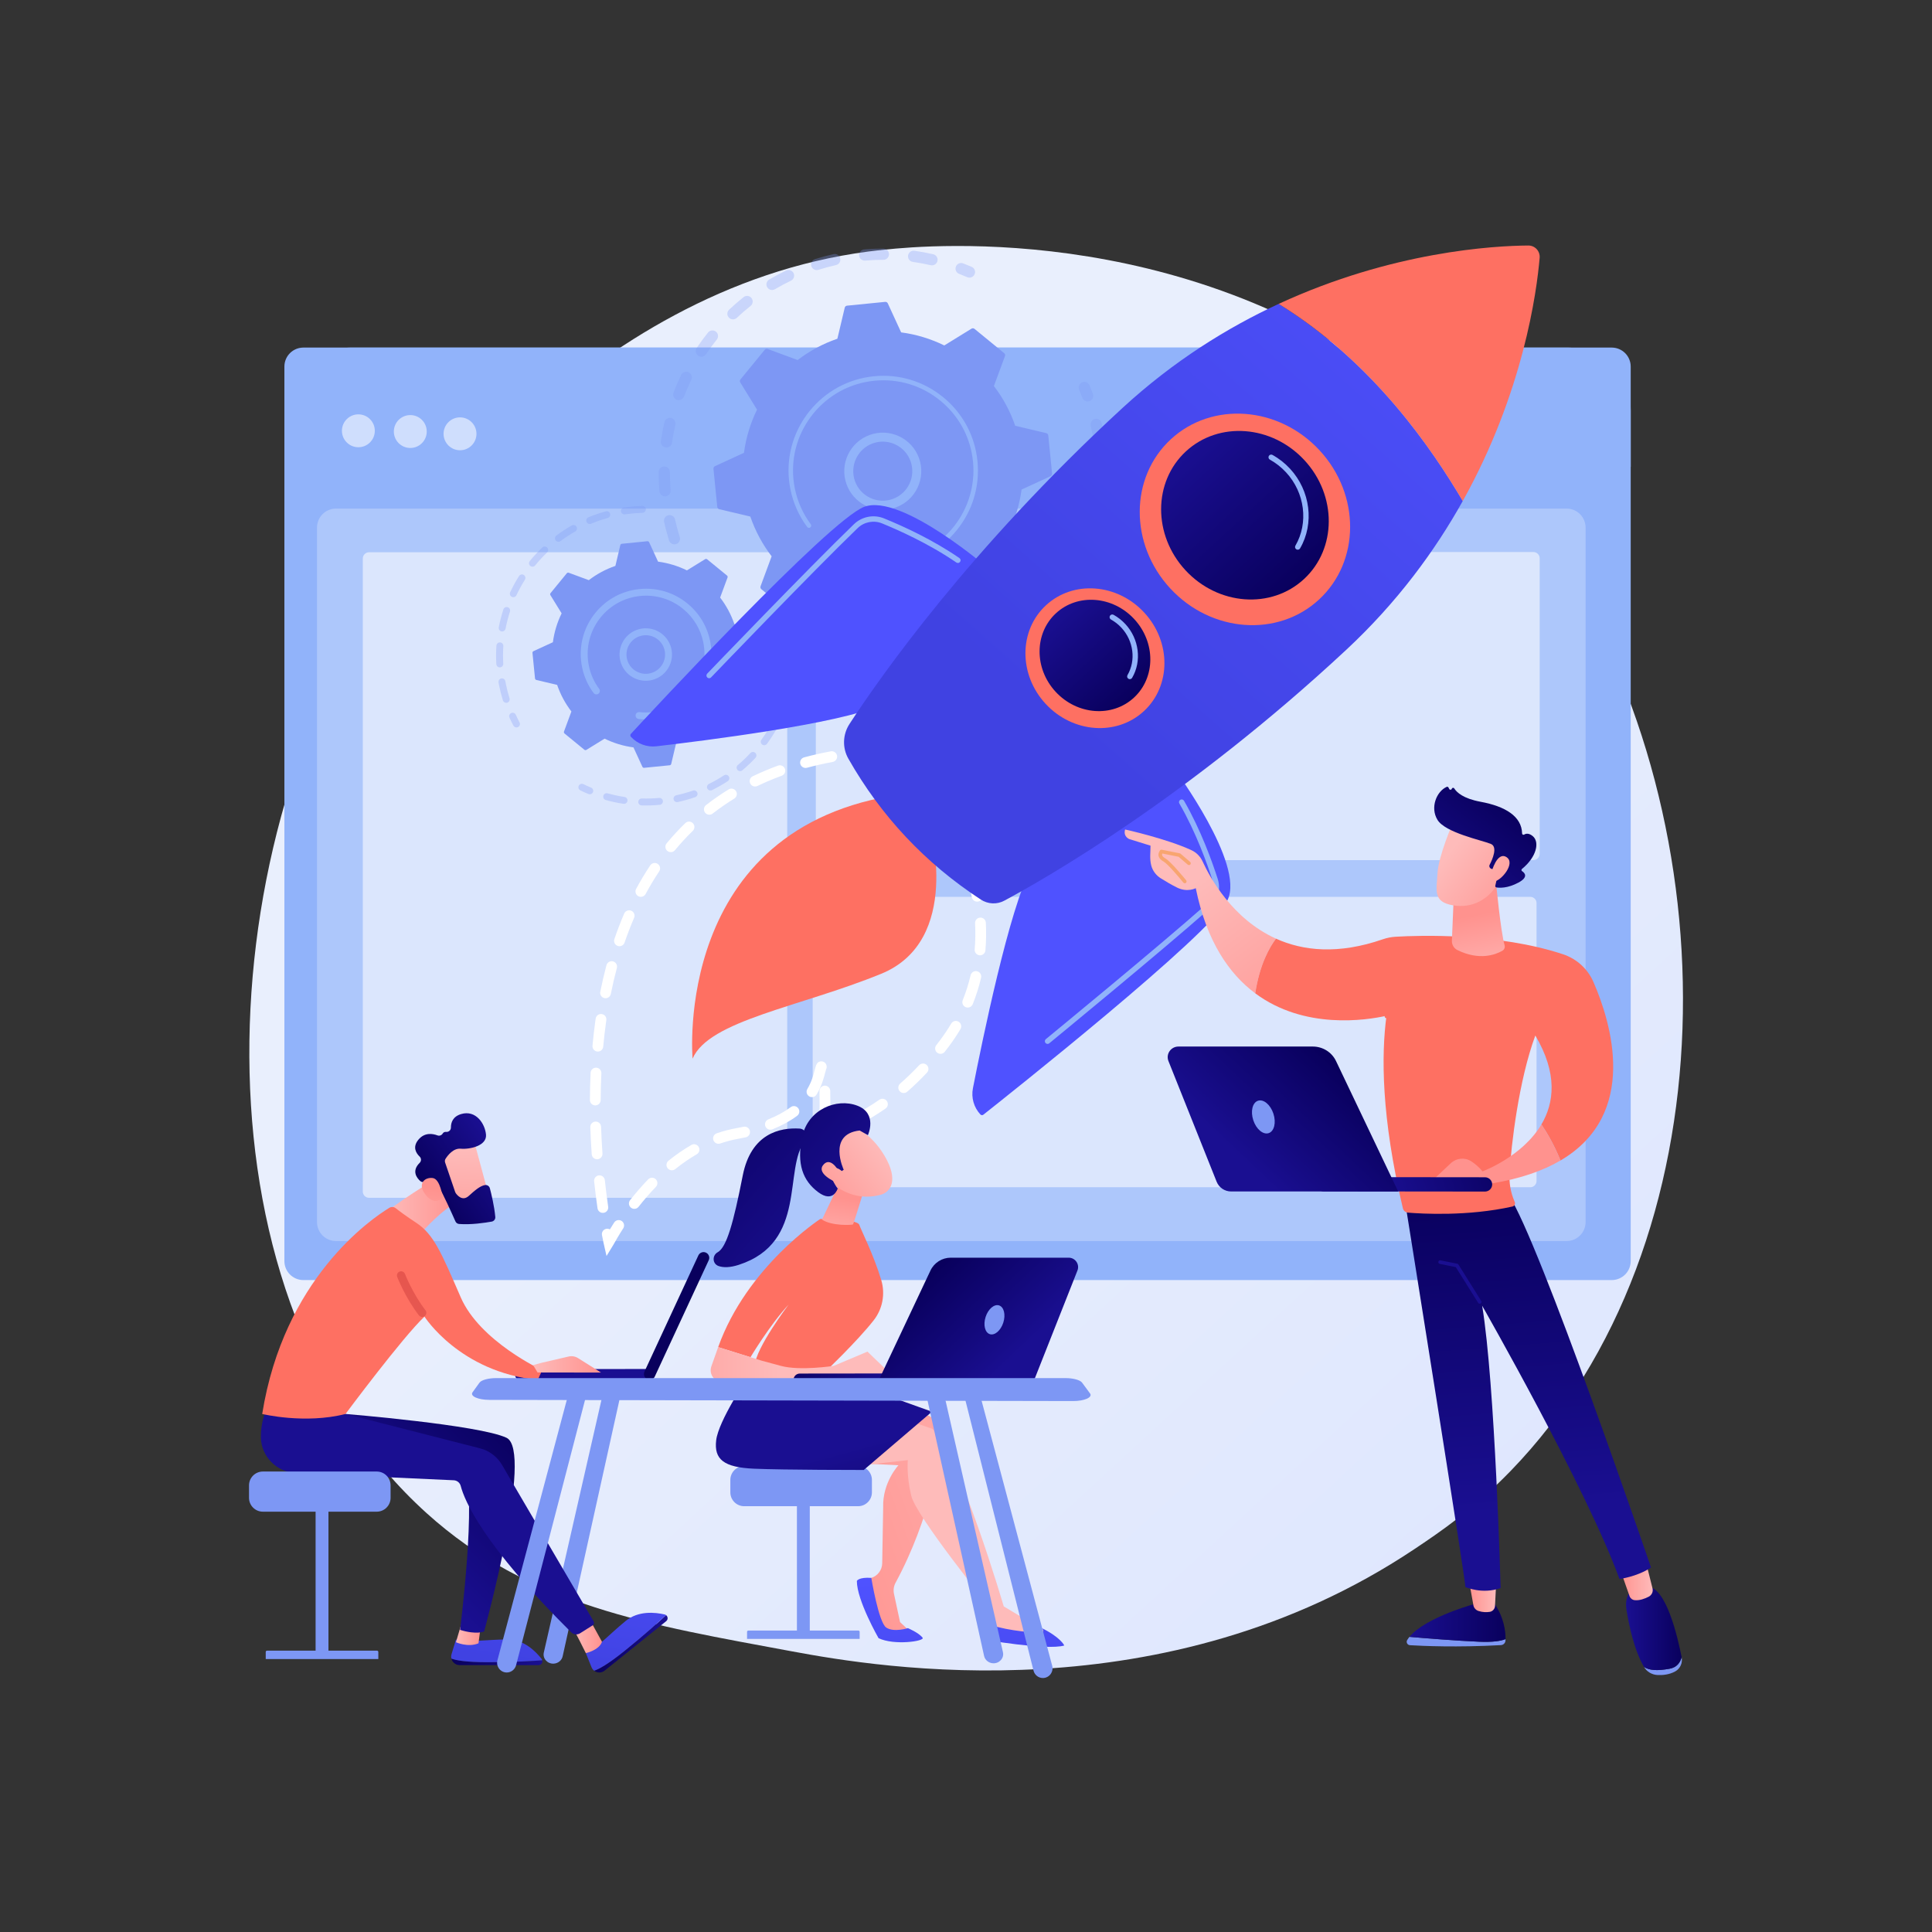 <?xml version="1.0" encoding="UTF-8" standalone="no"?>
<!DOCTYPE svg PUBLIC "-//W3C//DTD SVG 1.1//EN" "http://www.w3.org/Graphics/SVG/1.1/DTD/svg11.dtd">
<svg width="100%" height="100%" viewBox="0 0 3710 3710" version="1.1" xmlns="http://www.w3.org/2000/svg" xmlns:xlink="http://www.w3.org/1999/xlink" xml:space="preserve" xmlns:serif="http://www.serif.com/" style="fill-rule:evenodd;clip-rule:evenodd;stroke-linejoin:round;stroke-miterlimit:2;">
    <rect x="0" y="0" width="3710" height="3710" fill="#333333" stroke="none"/>
    <g id="Background">
        <g>
            <g>
                <rect x="0" y="0" width="3710" height="3710" style="fill:white;fill-opacity:0;"/>
            </g>
        </g>
    </g>
    <g id="Illustration">
        <g>
            <path d="M2900.59,2824.91C2828.93,2898.78 2764.81,2942.19 2715.72,2974.97C2236.95,3294.65 1689.66,3202.51 1520.45,3171.02C1247.46,3120.21 1017.01,3084.37 819.016,2905.49C369.113,2499.01 390.995,1651.09 734.776,1125.83C775.538,1063.55 1118.8,554.735 1667.27,483.038C1680.69,481.284 1690.69,480.286 1699.46,479.358C1784.31,470.375 2310.09,422.962 2738.82,782.146C2800.18,833.561 2898.95,926.302 2990.53,1067.75C3325.4,1584.93 3326.47,2385.93 2900.59,2824.91Z" style="fill:url(#_Linear1);fill-rule:nonzero;"/>
            <g>
                <path d="M3094.94,2458.12L582.621,2458.12C562.46,2458.12 546.116,2441.78 546.116,2421.62L546.116,703.943C546.116,683.782 562.46,667.438 582.621,667.438L3094.94,667.438C3115.1,667.438 3131.44,683.782 3131.44,703.943L3131.44,2421.62C3131.44,2441.78 3115.1,2458.12 3094.94,2458.12Z" style="fill:rgb(145,179,250);fill-rule:nonzero;"/>
                <path d="M3008.3,2383.17L645.238,2383.17C625.077,2383.17 608.733,2366.83 608.733,2346.67L608.733,1013.14C608.733,992.984 625.077,976.64 645.238,976.64L3008.3,976.64C3028.46,976.64 3044.8,992.984 3044.8,1013.14L3044.8,2346.67C3044.8,2366.83 3028.46,2383.17 3008.3,2383.17Z" style="fill:white;fill-opacity:0.26;fill-rule:nonzero;"/>
                <path d="M3131.44,896.465L3131.44,788.589C3131.44,721.68 3076.07,667.469 3009.16,667.469L675.098,667.469C608.189,667.469 552.754,721.68 552.754,788.589L552.754,896.465L3131.44,896.465Z" style="fill:rgb(145,179,250);fill-rule:nonzero;"/>
                <g>
                    <g transform="matrix(0.707,-0.707,0.707,0.707,-383.351,729.023)">
                        <circle cx="688.333" cy="827.258" r="31.591" style="fill:white;fill-opacity:0.56;"/>
                    </g>
                    <circle cx="787.886" cy="828.643" r="31.591" style="fill:white;fill-opacity:0.56;"/>
                    <circle cx="883.36" cy="833.048" r="31.591" style="fill:white;fill-opacity:0.56;"/>
                </g>
                <path d="M1499.69,2300.13L708.692,2300.13C702.092,2300.13 696.692,2294.73 696.692,2288.13L696.692,1072.49C696.692,1065.89 702.092,1060.49 708.692,1060.49L1499.69,1060.49C1506.29,1060.49 1511.69,1065.89 1511.69,1072.49L1511.69,2288.13C1511.69,2294.73 1506.29,2300.13 1499.69,2300.13Z" style="fill:white;fill-opacity:0.56;fill-rule:nonzero;"/>
                <path d="M2944.64,1651.65L1578.62,1651.65C1572.03,1651.65 1566.62,1646.25 1566.62,1639.65L1566.62,1072.08C1566.62,1065.48 1572.03,1060.08 1578.62,1060.08L2944.64,1060.08C2951.24,1060.08 2956.64,1065.48 2956.64,1072.08L2956.64,1639.65C2956.64,1646.25 2951.24,1651.65 2944.64,1651.65Z" style="fill:white;fill-opacity:0.56;fill-rule:nonzero;"/>
                <path d="M2938.61,2279.86L1572.59,2279.86C1565.99,2279.86 1560.59,2274.46 1560.59,2267.86L1560.59,1734.18C1560.59,1727.59 1565.99,1722.18 1572.59,1722.18L2938.61,1722.18C2945.21,1722.18 2950.61,1727.59 2950.61,1734.18L2950.61,2267.86C2950.61,2274.46 2945.21,2279.86 2938.61,2279.86Z" style="fill:white;fill-opacity:0.56;fill-rule:nonzero;"/>
            </g>
            <g>
                <g>
                    <g opacity="0.3">
                        <path d="M1297.19,1045.11C1291.85,1046.2 1286.44,1043.09 1284.77,1037.78C1281.12,1026.16 1277.91,1014.21 1275.25,1002.26C1273.95,996.442 1277.62,990.678 1283.43,989.383C1283.5,989.369 1283.57,989.355 1283.63,989.341C1289.38,988.176 1295.02,991.818 1296.3,997.563C1298.83,1008.92 1301.87,1020.27 1305.34,1031.31C1307.13,1036.99 1303.97,1043.05 1298.29,1044.83C1297.92,1044.95 1297.56,1045.04 1297.19,1045.11ZM1279.19,952.911C1278.77,952.995 1278.35,953.055 1277.92,953.091C1271.98,953.582 1266.77,949.168 1266.28,943.233C1265.28,931.042 1264.78,918.686 1264.81,906.512C1264.83,900.556 1269.64,895.758 1275.62,895.752C1281.58,895.768 1286.39,900.611 1286.38,906.562C1286.35,918.134 1286.82,929.871 1287.78,941.457C1288.23,946.962 1284.47,951.839 1279.19,952.911ZM1281.93,859.038C1280.76,859.277 1279.52,859.321 1278.26,859.142C1272.37,858.296 1268.27,852.836 1269.11,846.94C1270.84,834.856 1273.11,822.695 1275.88,810.796C1277.23,804.995 1283.02,801.39 1288.82,802.728C1294.62,804.074 1298.23,809.87 1296.88,815.67C1294.26,826.969 1292.1,838.514 1290.46,849.991C1289.8,854.631 1286.28,858.157 1281.93,859.038ZM1305.61,768.118C1303.66,768.513 1301.59,768.375 1299.6,767.609C1294.04,765.47 1291.27,759.229 1293.41,753.672C1297.8,742.272 1302.74,730.925 1308.08,719.946C1310.69,714.598 1317.14,712.37 1322.5,714.97C1327.85,717.576 1330.08,724.03 1327.47,729.386C1322.4,739.812 1317.71,750.589 1313.54,761.423C1312.16,764.991 1309.1,767.409 1305.61,768.118ZM1348.96,684.761C1346.23,685.314 1343.3,684.818 1340.81,683.145C1335.86,679.825 1334.54,673.125 1337.86,668.183C1344.66,658.067 1351.98,648.096 1359.63,638.558C1363.35,633.908 1370.14,633.159 1374.79,636.887C1379.43,640.612 1380.18,647.398 1376.45,652.047C1369.18,661.113 1362.22,670.589 1355.77,680.203C1354.12,682.656 1351.64,684.216 1348.96,684.761ZM1409.67,613.075C1406.14,613.792 1402.33,612.725 1399.67,609.912C1395.59,605.579 1395.78,598.757 1400.11,594.668C1408.99,586.291 1418.34,578.187 1427.89,570.592C1432.56,566.886 1439.34,567.663 1443.05,572.327C1446.75,576.986 1445.98,583.771 1441.31,587.477C1432.23,594.697 1423.35,602.392 1414.92,610.353C1413.4,611.786 1411.58,612.689 1409.67,613.075ZM1791.81,509.325C1790.35,509.622 1788.8,509.618 1787.26,509.262C1775.97,506.662 1764.41,504.52 1752.91,502.899C1747.01,502.067 1742.91,496.613 1743.74,490.718C1744.57,484.82 1750.02,480.713 1755.92,481.545C1768.03,483.252 1780.2,485.506 1792.09,488.242C1797.9,489.578 1801.52,495.368 1800.18,501.171C1799.2,505.427 1795.83,508.51 1791.81,509.325ZM1484.71,556.663C1480.32,557.553 1475.67,555.635 1473.27,551.565C1470.25,546.432 1471.96,539.823 1477.09,536.8C1487.61,530.604 1498.52,524.791 1509.53,519.522C1514.91,516.977 1521.34,519.218 1523.91,524.593C1526.49,529.964 1524.21,536.404 1518.84,538.977C1508.38,543.979 1498.02,549.499 1488.03,555.382C1486.97,556.005 1485.85,556.431 1484.71,556.663ZM1698.48,498.705C1697.78,498.846 1697.06,498.924 1696.32,498.924C1684.73,498.917 1672.98,499.414 1661.41,500.392C1655.47,500.891 1650.25,496.488 1649.75,490.555C1649.25,484.622 1653.65,479.376 1659.59,478.901C1671.77,477.874 1684.13,477.351 1696.33,477.355C1702.28,477.358 1707.11,482.19 1707.11,488.144C1707.1,493.357 1703.4,497.706 1698.48,498.705ZM1570.47,518.426C1565.13,519.508 1559.73,516.414 1558.05,511.111C1556.26,505.432 1559.4,499.374 1565.08,497.573C1576.7,493.894 1588.64,490.667 1600.57,487.989C1600.64,487.97 1600.72,487.954 1600.79,487.939C1606.53,486.775 1612.16,490.407 1613.45,496.141C1614.76,501.954 1611.11,507.723 1605.3,509.027C1593.97,511.575 1582.63,514.641 1571.59,518.138C1571.21,518.253 1570.84,518.35 1570.47,518.426Z" style="fill:rgb(125,151,244);fill-rule:nonzero;"/>
                        <path d="M1863.76,532.92C1861.68,533.342 1859.45,533.158 1857.36,532.252C1852.25,530.047 1847.02,527.916 1841.8,525.907C1836.24,523.773 1833.46,517.533 1835.6,511.975C1837.73,506.415 1843.97,503.631 1849.53,505.778C1855.02,507.887 1860.53,510.131 1865.9,512.449C1871.37,514.808 1873.89,521.156 1871.53,526.621C1870.08,529.993 1867.11,532.242 1863.76,532.92Z" style="fill:rgb(125,151,244);fill-rule:nonzero;"/>
                    </g>
                    <g opacity="0.3">
                        <path d="M2090.78,770.721C2085.68,771.756 2080.44,768.968 2078.55,763.94C2076.6,758.736 2074.5,753.483 2072.32,748.334C2070,742.848 2072.56,736.52 2078.05,734.2C2083.56,731.87 2089.86,734.446 2092.18,739.928C2094.47,745.351 2096.68,750.881 2098.74,756.361C2100.83,761.937 2098.01,768.153 2092.43,770.247C2091.89,770.453 2091.33,770.608 2090.78,770.721Z" style="fill:rgb(125,151,244);fill-rule:nonzero;"/>
                        <path d="M1781.64,1330.12C1776.77,1331.11 1771.88,1332.02 1766.94,1332.85C1761.07,1333.83 1755.51,1329.87 1754.52,1324C1753.53,1318.13 1757.52,1312.54 1763.37,1311.58C1774.75,1309.66 1786.03,1307.29 1797.02,1304.49C1802.79,1303.03 1808.66,1306.51 1810.12,1312.28C1811.6,1318.06 1808.11,1323.93 1802.34,1325.39C1795.54,1327.12 1788.58,1328.71 1781.64,1330.12ZM1710.29,1338.43C1709.7,1338.55 1709.09,1338.62 1708.46,1338.64C1696.44,1339.01 1684.26,1338.88 1672.28,1338.24C1666.33,1337.92 1661.76,1332.85 1662.08,1326.9C1662.4,1320.95 1667.48,1316.37 1673.42,1316.71C1684.8,1317.31 1696.37,1317.43 1707.8,1317.08C1713.75,1316.9 1718.72,1321.58 1718.91,1327.53C1719.07,1332.86 1715.34,1337.4 1710.29,1338.43ZM1856.23,1307.61C1851.24,1308.62 1846.09,1305.99 1844.1,1301.11C1841.86,1295.59 1844.51,1289.3 1850.03,1287.05C1860.58,1282.76 1871.1,1277.96 1881.28,1272.77C1886.59,1270.08 1893.08,1272.18 1895.78,1277.49C1898.48,1282.8 1896.37,1289.29 1891.06,1292C1880.34,1297.45 1869.27,1302.51 1858.15,1307.03C1857.52,1307.29 1856.87,1307.48 1856.23,1307.61ZM1618.11,1331.09C1616.77,1331.36 1615.36,1331.38 1613.93,1331.11C1602.12,1328.83 1590.28,1326.02 1578.72,1322.76C1572.98,1321.14 1569.65,1315.18 1571.27,1309.45C1572.88,1303.72 1578.84,1300.38 1584.57,1302C1595.55,1305.1 1606.8,1307.77 1618.01,1309.93C1623.86,1311.05 1627.69,1316.71 1626.56,1322.56C1625.71,1326.98 1622.27,1330.25 1618.11,1331.09ZM1937.42,1263.54C1933.34,1264.37 1928.96,1262.78 1926.42,1259.13C1923.02,1254.25 1924.23,1247.53 1929.11,1244.12C1938.46,1237.62 1947.66,1230.62 1956.46,1223.32C1961.04,1219.52 1967.84,1220.15 1971.64,1224.74C1975.44,1229.33 1974.81,1236.12 1970.22,1239.92C1960.96,1247.61 1951.28,1254.97 1941.44,1261.82C1940.19,1262.69 1938.82,1263.26 1937.42,1263.54ZM2006.99,1202.72C2003.72,1203.38 2000.19,1202.52 1997.55,1200.1C1993.16,1196.07 1992.86,1189.25 1996.89,1184.86C2004.61,1176.44 2012.07,1167.6 2019.05,1158.59C2022.69,1153.87 2029.46,1153.01 2034.18,1156.66C2038.88,1160.31 2039.75,1167.08 2036.1,1171.79C2028.75,1181.28 2020.91,1190.58 2012.78,1199.44C2011.18,1201.18 2009.14,1202.28 2006.99,1202.72ZM2061.64,1128.17C2059.15,1128.68 2056.48,1128.31 2054.11,1126.95C2048.95,1123.97 2047.18,1117.38 2050.15,1112.22C2055.86,1102.32 2061.22,1092.07 2066.06,1081.75C2068.6,1076.36 2075.01,1074.04 2080.41,1076.57C2085.8,1079.11 2088.12,1085.53 2085.58,1090.92C2080.48,1101.78 2074.85,1112.57 2068.84,1122.99C2067.23,1125.78 2064.57,1127.58 2061.64,1128.17ZM2098.73,1043.49C2097.01,1043.84 2095.18,1043.77 2093.38,1043.21C2087.7,1041.44 2084.53,1035.4 2086.3,1029.71C2089.7,1018.81 2092.68,1007.63 2095.14,996.498C2096.43,990.684 2102.19,987.012 2108,988.297C2113.81,989.584 2117.49,995.342 2116.2,1001.16C2113.6,1012.88 2110.47,1024.65 2106.89,1036.13C2105.67,1040.02 2102.46,1042.74 2098.73,1043.49ZM2116.33,952.7C2115.36,952.896 2114.35,952.96 2113.31,952.877C2107.38,952.401 2102.95,947.201 2103.43,941.267C2104.34,929.907 2104.78,918.359 2104.73,906.936C2104.71,900.98 2109.53,896.136 2115.47,896.109C2121.43,896.083 2126.27,900.892 2126.3,906.849C2126.35,918.873 2125.89,931.032 2124.93,942.991C2124.53,947.892 2120.92,951.768 2116.33,952.7ZM2113.55,860.321C2113.34,860.365 2113.12,860.401 2112.9,860.433C2107,861.26 2101.55,857.149 2100.72,851.252C2099.55,842.927 2098.12,834.541 2096.45,826.318C2095.84,823.342 2095.2,820.377 2094.54,817.43C2093.23,811.619 2096.88,805.845 2102.69,804.537C2108.54,803.095 2114.27,806.872 2115.58,812.679C2116.28,815.782 2116.95,818.896 2117.58,822.029C2119.34,830.677 2120.85,839.504 2122.08,848.259C2122.87,853.933 2119.1,859.196 2113.55,860.321Z" style="fill:rgb(125,151,244);fill-rule:nonzero;"/>
                        <path d="M1529.58,1303.53C1527.48,1303.95 1525.23,1303.76 1523.12,1302.84C1517.77,1300.5 1512.37,1298 1507.07,1295.42C1501.72,1292.81 1499.49,1286.35 1502.1,1281C1504.71,1275.64 1511.16,1273.42 1516.52,1276.03C1521.56,1278.49 1526.69,1280.86 1531.77,1283.08C1537.22,1285.46 1539.71,1291.82 1537.32,1297.28C1535.86,1300.62 1532.9,1302.85 1529.58,1303.53Z" style="fill:rgb(125,151,244);fill-rule:nonzero;"/>
                    </g>
                    <g>
                        <path d="M1518.96,1178.06C1520.63,1179.42 1522.97,1179.58 1524.8,1178.45L1577.01,1146.25C1602.73,1158.86 1630.65,1167.47 1659.87,1171.32L1685.5,1227C1686.4,1228.96 1688.44,1230.12 1690.58,1229.91L1763.8,1222.62C1765.94,1222.4 1767.7,1220.86 1768.2,1218.77L1782.34,1159.12C1810.24,1149.58 1835.91,1135.64 1858.63,1118.2L1916.17,1139.47C1918.19,1140.21 1920.45,1139.6 1921.82,1137.93L1968.43,1081.01C1969.79,1079.34 1969.95,1077 1968.82,1075.17L1936.62,1022.96C1949.24,997.238 1957.85,969.321 1961.69,940.093L2017.38,914.463C2019.33,913.564 2020.5,911.526 2020.29,909.386L2013,836.17C2012.78,834.031 2011.24,832.261 2009.14,831.766L1949.49,817.624C1939.96,789.728 1926.02,764.058 1908.58,741.334L1929.84,683.797C1930.59,681.781 1929.97,679.513 1928.31,678.151L1871.38,631.536C1869.72,630.173 1867.37,630.017 1865.54,631.145L1813.33,663.344C1787.62,650.727 1759.7,642.121 1730.47,638.276L1704.84,582.588C1703.94,580.635 1701.91,579.467 1699.77,579.68L1626.55,586.973C1624.41,587.185 1622.64,588.733 1622.15,590.825L1608,650.473C1580.11,660.007 1554.44,673.951 1531.71,691.392L1474.18,670.124C1472.16,669.377 1469.89,669.995 1468.53,671.658L1421.92,728.586C1420.55,730.249 1420.4,732.594 1421.53,734.424L1453.72,786.634C1441.11,812.352 1432.5,840.269 1428.65,869.497L1372.97,895.126C1371.02,896.024 1369.85,898.064 1370.06,900.204L1377.35,973.419C1377.57,975.559 1379.11,977.328 1381.2,977.824L1440.85,991.966C1450.39,1019.86 1464.33,1045.53 1481.77,1068.26L1460.5,1125.79C1459.76,1127.81 1460.37,1130.08 1462.04,1131.44L1518.96,1178.06Z" style="fill:rgb(125,151,244);fill-rule:nonzero;"/>
                        <path d="M1709.84,977.294C1674.5,984.464 1638.21,964.816 1625.61,929.92C1611.76,891.56 1631.7,849.089 1670.05,835.236C1688.64,828.52 1708.72,829.452 1726.6,837.846C1744.48,846.238 1758.03,861.094 1764.74,879.676C1778.59,918.036 1758.65,960.507 1720.29,974.36C1716.84,975.608 1713.34,976.583 1709.84,977.294ZM1684.01,849.192C1681.28,849.746 1678.58,850.501 1675.91,851.463C1646.5,862.082 1631.22,894.651 1641.84,924.057C1652.46,953.466 1685.02,968.766 1714.43,958.133C1743.84,947.515 1759.12,914.945 1748.51,885.539C1743.36,871.29 1732.98,859.902 1719.27,853.465C1708.12,848.236 1695.86,846.787 1684.01,849.192Z" style="fill:rgb(145,179,250);fill-rule:nonzero;"/>
                        <path d="M1732.56,1081.68C1726.5,1082.91 1720.33,1083.85 1714.08,1084.47C1712.12,1084.67 1710.15,1084.83 1708.18,1084.96C1698.46,1085.62 1688.7,1085.5 1679.06,1084.6C1678.92,1084.59 1678.79,1084.58 1678.66,1084.57C1678.29,1084.53 1677.92,1084.49 1677.54,1084.45C1676.82,1084.38 1676.09,1084.3 1675.37,1084.22C1673.46,1084.01 1671.99,1082.58 1671.62,1080.8C1671.54,1080.36 1671.52,1079.91 1671.57,1079.45C1671.84,1077.08 1673.98,1075.39 1676.34,1075.65C1688.52,1077.03 1700.93,1077.11 1713.23,1075.88C1774.31,1069.81 1824.88,1032.52 1850.72,981.424C1865.1,953.006 1871.82,920.314 1868.43,886.341C1867.84,880.383 1866.95,874.5 1865.78,868.712C1857.87,829.761 1836.98,795.004 1805.81,769.485C1770.01,740.169 1724.93,726.55 1678.89,731.136C1583.8,740.616 1514.22,825.635 1523.68,920.678C1524.27,926.538 1525.15,932.347 1526.31,938.081C1531.36,962.927 1541.79,986.393 1556.93,1006.76C1557.32,1007.28 1557.57,1007.87 1557.69,1008.47C1558.02,1010.06 1557.43,1011.76 1556.04,1012.79C1554.12,1014.21 1551.43,1013.82 1550,1011.9C1534.11,990.523 1523.16,965.886 1517.86,939.802C1516.64,933.784 1515.71,927.687 1515.1,921.537C1505.16,821.75 1578.29,732.488 1678.04,722.551C1726.37,717.736 1773.69,732.035 1811.27,762.811C1843.99,789.601 1865.92,826.09 1874.23,866.981C1875.46,873.057 1876.39,879.234 1877.02,885.485C1881.83,933.824 1867.54,981.142 1836.76,1018.73C1809.97,1051.45 1773.46,1073.38 1732.56,1081.68Z" style="fill:rgb(145,179,250);fill-rule:nonzero;"/>
                    </g>
                </g>
                <g>
                    <g opacity="0.3">
                        <path d="M993.074,1396.8C990.25,1397.37 987.275,1396.06 985.862,1393.38C983.222,1388.38 980.697,1383.23 978.36,1378.07C976.841,1374.73 978.324,1370.78 981.675,1369.26C985.024,1367.72 988.972,1369.22 990.491,1372.57C992.718,1377.48 995.124,1382.39 997.643,1387.16C999.36,1390.41 998.114,1394.44 994.863,1396.16C994.284,1396.46 993.683,1396.67 993.074,1396.8Z" style="fill:rgb(125,151,244);fill-rule:nonzero;"/>
                        <path d="M973.415,1349.49C970.107,1350.16 966.762,1348.23 965.74,1344.94C962.844,1335.64 960.395,1326.09 958.46,1316.56C958.053,1314.55 957.667,1312.53 957.298,1310.5C956.646,1306.88 959.267,1303.51 962.665,1302.75C966.285,1302.1 969.749,1304.5 970.407,1308.12C970.758,1310.06 971.126,1311.99 971.515,1313.91C973.361,1323 975.697,1332.11 978.455,1340.98C979.55,1344.49 977.589,1348.22 974.079,1349.32C973.855,1349.38 973.635,1349.44 973.415,1349.49ZM961.098,1281.44C960.789,1281.5 960.47,1281.55 960.149,1281.56C956.475,1281.77 953.327,1278.97 953.115,1275.29C952.436,1263.51 952.484,1251.58 953.258,1239.84C953.498,1236.17 956.689,1233.4 960.341,1233.63C964.014,1233.88 966.79,1237.04 966.55,1240.72C965.813,1251.92 965.769,1263.29 966.414,1274.53C966.604,1277.88 964.292,1280.79 961.098,1281.44ZM965.651,1212.43C964.823,1212.6 963.949,1212.61 963.068,1212.45C959.456,1211.75 957.094,1208.26 957.788,1204.65C960.019,1193.08 962.995,1181.52 966.645,1170.3C967.783,1166.79 971.53,1164.88 975.039,1166.02C978.535,1167.16 980.449,1170.92 979.313,1174.41C975.834,1185.12 972.992,1196.13 970.868,1207.17C970.342,1209.9 968.216,1211.91 965.651,1212.43ZM987.029,1146.66C985.677,1146.93 984.232,1146.79 982.887,1146.17C979.557,1144.61 978.118,1140.64 979.678,1137.31C984.686,1126.62 990.399,1116.14 996.665,1106.18C998.625,1103.07 1002.74,1102.14 1005.85,1104.09C1008.96,1106.05 1009.9,1110.15 1007.94,1113.27C1001.97,1122.77 996.515,1132.76 991.742,1142.96C990.812,1144.94 989.027,1146.26 987.029,1146.66ZM1023.82,1088.1C1021.94,1088.49 1019.89,1088.05 1018.28,1086.74C1015.44,1084.42 1015.01,1080.22 1017.33,1077.37C1024.78,1068.23 1032.86,1059.46 1041.36,1051.32C1044.01,1048.76 1048.23,1048.85 1050.77,1051.51C1053.32,1054.16 1053.23,1058.38 1050.58,1060.92C1042.48,1068.7 1034.77,1077.06 1027.66,1085.79C1026.65,1087.03 1025.28,1087.81 1023.82,1088.1ZM1073.71,1040.26C1071.26,1040.75 1068.63,1039.85 1067.04,1037.71C1064.84,1034.77 1065.45,1030.6 1068.39,1028.39C1077.84,1021.34 1087.82,1014.81 1098.04,1008.99C1101.25,1007.18 1105.31,1008.29 1107.13,1011.49C1108.95,1014.68 1107.83,1018.75 1104.63,1020.57C1094.88,1026.12 1085.37,1032.34 1076.37,1039.07C1075.55,1039.68 1074.64,1040.07 1073.71,1040.26ZM1133.76,1006.07C1130.7,1006.69 1127.53,1005.09 1126.29,1002.1C1124.88,998.7 1126.49,994.802 1129.89,993.39C1140.74,988.884 1152.02,985.003 1163.41,981.848C1166.98,980.925 1170.63,982.952 1171.61,986.496C1172.59,990.04 1170.51,993.708 1166.96,994.692C1156.1,997.694 1145.34,1001.4 1134.99,1005.69C1134.59,1005.86 1134.17,1005.99 1133.76,1006.07ZM1234.93,984.676C1234.55,984.752 1234.16,984.799 1233.76,984.807C1224.05,985.045 1214.19,985.819 1204.44,987.107C1202.96,987.294 1201.51,987.495 1200.07,987.715C1196.43,988.255 1193.04,985.75 1192.5,982.111C1191.95,978.466 1194.46,974.969 1198.1,974.537C1199.64,974.311 1201.18,974.092 1202.73,973.896C1212.91,972.552 1223.25,971.741 1233.43,971.494C1237.11,971.405 1240.16,974.31 1240.25,977.988C1240.34,981.262 1238.04,984.045 1234.93,984.676Z" style="fill:rgb(125,151,244);fill-rule:nonzero;"/>
                    </g>
                    <g opacity="0.3">
                        <path d="M1301.37,1540.19C1297.8,1540.91 1294.31,1538.63 1293.53,1535.07C1292.75,1531.48 1295.04,1527.93 1298.63,1527.15C1309.46,1524.81 1320.23,1521.79 1330.65,1518.16C1334.11,1517 1337.92,1518.79 1339.13,1522.27C1340.34,1525.75 1338.49,1529.54 1335.02,1530.75C1324.09,1534.54 1312.8,1537.72 1301.45,1540.17C1301.43,1540.17 1301.39,1540.18 1301.37,1540.19ZM1267.69,1545.38C1267.45,1545.43 1267.22,1545.46 1266.98,1545.49C1255.43,1546.57 1243.7,1546.96 1232.12,1546.65C1228.44,1546.55 1225.54,1543.49 1225.64,1539.81C1225.74,1536.13 1228.82,1533.24 1232.48,1533.33C1243.53,1533.63 1254.72,1533.26 1265.74,1532.23C1269.4,1531.88 1272.64,1534.57 1272.99,1538.23C1273.31,1541.66 1270.98,1544.72 1267.69,1545.38ZM1365.6,1517.86C1362.71,1518.45 1359.67,1517.05 1358.3,1514.27C1356.68,1510.98 1358.04,1506.99 1361.34,1505.36C1371.28,1500.46 1381,1494.92 1390.24,1488.89C1393.34,1486.89 1397.45,1487.74 1399.46,1490.83C1401.47,1493.9 1400.6,1498.03 1397.52,1500.05C1387.84,1506.37 1377.64,1512.18 1367.22,1517.31C1366.69,1517.57 1366.15,1517.75 1365.6,1517.86ZM1199.67,1543.51C1198.93,1543.66 1198.15,1543.69 1197.36,1543.57C1185.88,1541.84 1174.4,1539.39 1163.23,1536.27C1159.69,1535.29 1157.62,1531.61 1158.6,1528.07C1159.59,1524.53 1163.27,1522.46 1166.81,1523.44C1177.46,1526.41 1188.4,1528.75 1199.34,1530.4C1202.98,1530.95 1205.48,1534.34 1204.93,1537.98C1204.51,1540.82 1202.34,1542.97 1199.67,1543.51ZM1422.53,1480.67C1420.22,1481.14 1417.73,1480.36 1416.11,1478.43C1413.73,1475.62 1414.09,1471.42 1416.9,1469.05C1425.36,1461.93 1433.46,1454.22 1440.99,1446.12C1443.5,1443.42 1447.72,1443.28 1450.41,1445.78C1453.1,1448.29 1453.25,1452.51 1450.75,1455.2C1442.85,1463.68 1434.35,1471.77 1425.49,1479.24C1424.61,1479.98 1423.58,1480.45 1422.53,1480.67ZM1468.87,1430.91C1467.11,1431.27 1465.2,1430.91 1463.63,1429.77C1460.65,1427.6 1460,1423.44 1462.16,1420.46C1468.67,1411.5 1474.71,1402.07 1480.08,1392.43C1481.87,1389.21 1485.93,1388.06 1489.14,1389.85C1492.36,1391.64 1493.51,1395.7 1491.71,1398.91C1486.08,1409.02 1479.76,1418.91 1472.93,1428.3C1471.91,1429.7 1470.45,1430.59 1468.87,1430.91ZM1501.97,1371.47C1500.72,1371.72 1499.4,1371.62 1498.13,1371.11C1494.73,1369.72 1493.09,1365.83 1494.48,1362.42C1498.67,1352.17 1502.26,1341.57 1505.15,1330.91C1506.12,1327.37 1509.77,1325.27 1513.32,1326.23C1516.87,1327.2 1518.97,1330.85 1518,1334.41C1514.97,1345.58 1511.2,1356.7 1506.82,1367.46C1505.94,1369.6 1504.08,1371.04 1501.97,1371.47Z" style="fill:rgb(125,151,244);fill-rule:nonzero;"/>
                        <path d="M1133.84,1525.14C1132.58,1525.4 1131.24,1525.29 1129.96,1524.76C1124.7,1522.57 1119.48,1520.21 1114.44,1517.76C1111.13,1516.14 1109.76,1512.15 1111.37,1508.85C1112.99,1505.55 1116.97,1504.17 1120.28,1505.78C1125.08,1508.12 1130.06,1510.37 1135.08,1512.46C1138.48,1513.88 1140.08,1517.78 1138.67,1521.17C1137.78,1523.29 1135.93,1524.72 1133.84,1525.14Z" style="fill:rgb(125,151,244);fill-rule:nonzero;"/>
                    </g>
                    <g>
                        <path d="M1122.15,1439.72C1123.27,1440.63 1124.84,1440.74 1126.06,1439.98L1161,1418.43C1178.2,1426.88 1196.88,1432.63 1216.44,1435.21L1233.59,1472.47C1234.19,1473.78 1235.56,1474.56 1236.99,1474.42L1285.98,1469.54C1287.42,1469.39 1288.6,1468.36 1288.93,1466.96L1298.39,1427.05C1317.06,1420.66 1334.24,1411.34 1349.44,1399.66L1387.94,1413.9C1389.29,1414.39 1390.81,1413.98 1391.72,1412.87L1422.92,1374.78C1423.83,1373.66 1423.93,1372.09 1423.18,1370.87L1401.63,1335.93C1410.07,1318.72 1415.83,1300.04 1418.4,1280.49L1455.67,1263.34C1456.98,1262.73 1457.76,1261.37 1457.61,1259.94L1452.73,1210.95C1452.59,1209.51 1451.56,1208.33 1450.16,1208L1410.24,1198.54C1403.86,1179.87 1394.53,1162.69 1382.86,1147.49L1397.09,1108.99C1397.59,1107.64 1397.18,1106.12 1396.07,1105.21L1357.97,1074.02C1356.86,1073.1 1355.29,1073 1354.07,1073.75L1319.13,1095.3C1301.92,1086.86 1283.24,1081.1 1263.68,1078.53L1246.53,1041.26C1245.93,1039.96 1244.57,1039.17 1243.13,1039.32L1194.14,1044.2C1192.71,1044.34 1191.53,1045.37 1191.19,1046.77L1181.73,1086.69C1163.07,1093.07 1145.89,1102.4 1130.68,1114.07L1092.18,1099.84C1090.83,1099.34 1089.31,1099.75 1088.4,1100.86L1057.21,1138.96C1056.3,1140.07 1056.19,1141.64 1056.95,1142.86L1078.49,1177.8C1070.05,1195.01 1064.29,1213.69 1061.72,1233.25L1024.46,1250.4C1023.15,1251 1022.37,1252.36 1022.51,1253.8L1027.39,1302.79C1027.53,1304.22 1028.57,1305.4 1029.97,1305.74L1069.88,1315.2C1076.26,1333.87 1085.59,1351.04 1097.26,1366.25L1083.03,1404.75C1082.53,1406.1 1082.94,1407.62 1084.06,1408.53L1122.15,1439.72Z" style="fill:rgb(125,151,244);fill-rule:nonzero;"/>
                        <path d="M1249.98,1306.27C1239.45,1308.4 1228.56,1307.12 1218.65,1302.47C1206.47,1296.75 1197.25,1286.63 1192.68,1273.97C1183.25,1247.86 1196.82,1218.92 1222.95,1209.48C1249.13,1200.08 1278.01,1213.63 1287.45,1239.76C1292.02,1252.41 1291.39,1266.09 1285.67,1278.27C1279.95,1290.45 1269.83,1299.68 1257.17,1304.25C1254.81,1305.1 1252.4,1305.78 1249.98,1306.27ZM1232.71,1220.54C1230.96,1220.9 1229.21,1221.39 1227.47,1222.01C1208.26,1228.96 1198.27,1250.24 1205.21,1269.45C1208.57,1278.76 1215.36,1286.21 1224.31,1290.41C1233.28,1294.62 1243.34,1295.07 1252.65,1291.72C1261.96,1288.36 1269.4,1281.57 1273.61,1272.62C1277.82,1263.65 1278.28,1253.59 1274.92,1244.28C1268.61,1226.8 1250.42,1216.95 1232.71,1220.54Z" style="fill:rgb(145,179,250);fill-rule:nonzero;"/>
                        <path d="M1265.71,1378.95C1261.58,1379.78 1257.37,1380.42 1253.09,1380.85C1244.59,1381.7 1236,1381.68 1227.53,1380.8C1227.15,1380.76 1226.77,1380.72 1226.39,1380.67C1223.44,1380.34 1221.17,1378.14 1220.61,1375.39C1220.47,1374.72 1220.44,1374.02 1220.52,1373.3C1220.93,1369.65 1224.24,1367.04 1227.89,1367.44C1235.79,1368.34 1243.82,1368.39 1251.77,1367.59L1251.77,1367.59C1252.2,1367.55 1252.64,1367.5 1253.07,1367.45C1271.85,1365.4 1289.41,1358.75 1304.53,1348.25C1312.73,1342.55 1320.21,1335.7 1326.78,1327.83C1326.83,1327.77 1326.88,1327.71 1326.94,1327.64C1327.1,1327.44 1327.26,1327.25 1327.42,1327.05C1346.4,1303.88 1355.21,1274.7 1352.25,1244.89C1351.86,1241.03 1351.29,1237.23 1350.53,1233.48C1345.4,1208.26 1331.88,1185.76 1311.7,1169.24C1288.53,1150.26 1259.35,1141.45 1229.54,1144.42C1199.76,1147.4 1172.87,1161.79 1153.89,1184.96C1134.91,1208.13 1126.1,1237.31 1129.06,1267.12C1129.44,1270.91 1130.01,1274.67 1130.76,1278.38C1134.03,1294.47 1140.78,1309.66 1150.58,1322.84C1151.19,1323.65 1151.58,1324.56 1151.77,1325.49C1152.26,1327.94 1151.35,1330.57 1149.21,1332.16C1146.26,1334.35 1142.09,1333.74 1139.89,1330.79C1128.92,1316.04 1121.37,1299.04 1117.71,1281.05C1116.87,1276.89 1116.23,1272.68 1115.81,1268.44C1112.49,1235.09 1122.35,1202.45 1143.58,1176.52C1164.82,1150.59 1194.85,1134.46 1228.22,1131.16C1261.57,1127.84 1294.21,1137.7 1320.14,1158.94C1342.71,1177.42 1357.85,1202.59 1363.57,1230.8C1364.42,1234.99 1365.07,1239.25 1365.5,1243.57C1371.93,1308.13 1327.98,1366.31 1265.71,1378.95Z" style="fill:rgb(145,179,250);fill-rule:nonzero;"/>
                    </g>
                </g>
            </g>
            <g>
                <path d="M1159.07,2387.03C1159.07,2387.03 1157.87,2381.69 1155.97,2371.8C1154.9,2366.18 1158.58,2360.76 1164.18,2359.69C1166.67,2359.21 1169.09,2359.67 1171.13,2360.79C1173.52,2356.86 1176.27,2352.43 1179.36,2347.63C1182.46,2342.83 1188.87,2341.46 1193.67,2344.54C1198.47,2347.64 1199.85,2354.04 1196.75,2358.85C1188.02,2372.38 1182.35,2382.46 1179.62,2387.3C1178.84,2388.69 1178.3,2389.65 1178,2390.13L1164.71,2411.92L1159.07,2387.03ZM1147.39,2320.23C1144.94,2303.28 1142.75,2285.86 1140.89,2268.46C1140.28,2262.78 1144.4,2257.68 1150.08,2257.07C1155.76,2256.5 1160.86,2260.57 1161.47,2266.27C1163.31,2283.4 1165.46,2300.57 1167.87,2317.27C1168.69,2322.92 1164.77,2328.18 1159.11,2328.99C1158.13,2329.13 1157.16,2329.13 1156.22,2329C1151.76,2328.39 1148.07,2324.9 1147.39,2320.23ZM1211.71,2319.16C1207.22,2315.64 1206.44,2309.13 1209.97,2304.64C1221.11,2290.45 1232.77,2277.02 1244.62,2264.76C1248.59,2260.64 1255.14,2260.52 1259.25,2264.49C1263.36,2268.47 1263.48,2275.02 1259.51,2279.12C1248.14,2290.89 1236.95,2303.77 1226.24,2317.42C1223.89,2320.42 1220.21,2321.76 1216.69,2321.28C1214.93,2321.03 1213.21,2320.34 1211.71,2319.16ZM1282.13,2243.45C1278.55,2239 1279.25,2232.49 1283.7,2228.9C1298.01,2217.37 1312.78,2207.2 1327.6,2198.66C1332.54,2195.8 1338.87,2197.49 1341.73,2202.45C1344.58,2207.41 1342.88,2213.73 1337.93,2216.58C1324.04,2224.59 1310.16,2234.16 1296.68,2245.02C1294.37,2246.88 1291.51,2247.59 1288.78,2247.21C1286.26,2246.87 1283.85,2245.6 1282.13,2243.45ZM1136.28,2216.53C1135.04,2199.07 1134.12,2181.54 1133.55,2164.44C1133.36,2158.74 1137.84,2153.95 1143.54,2153.76C1149.3,2153.58 1154.05,2158.04 1154.23,2163.76C1154.8,2180.59 1155.7,2197.86 1156.92,2215.06C1157.32,2220.76 1153.03,2225.71 1147.33,2226.11C1146.6,2226.16 1145.88,2226.14 1145.18,2226.04C1140.43,2225.39 1136.63,2221.49 1136.28,2216.53ZM1369.91,2189.43C1368.05,2184.03 1370.91,2178.14 1376.32,2176.28C1388.56,2172.05 1401.06,2168.78 1413.46,2166.55C1418.37,2165.67 1423.1,2164.73 1427.69,2163.73C1433.26,2162.54 1438.79,2166.06 1440,2171.65C1441.22,2177.23 1437.68,2182.74 1432.09,2183.96C1427.26,2185.01 1422.26,2186 1417.11,2186.92C1405.76,2188.95 1394.31,2191.96 1383.08,2195.83C1381.49,2196.39 1379.86,2196.52 1378.3,2196.31C1374.55,2195.8 1371.23,2193.25 1369.91,2189.43ZM1572.98,2198.65C1573.08,2194.45 1575.67,2190.89 1579.3,2189.36C1583.96,2181.14 1590.83,2173.73 1600.4,2166.44C1604.94,2162.99 1611.43,2163.86 1614.9,2168.39C1618.36,2172.94 1617.48,2179.44 1612.94,2182.89C1601.34,2191.74 1595.45,2200.01 1593.22,2210.54L1572.75,2208.13L1572.98,2198.65ZM1469.75,2162.9C1467.63,2157.59 1470.22,2151.57 1475.53,2149.46C1491.96,2142.91 1506.38,2135.04 1518.37,2126.06C1522.94,2122.64 1529.43,2123.58 1532.85,2128.14C1536.28,2132.72 1535.35,2139.2 1530.77,2142.64C1517.32,2152.7 1501.31,2161.47 1483.19,2168.69C1481.47,2169.37 1479.67,2169.56 1477.96,2169.33C1474.39,2168.83 1471.17,2166.49 1469.75,2162.9ZM1132.79,2112.28C1132.88,2094.82 1133.33,2077.26 1134.12,2060.11C1134.39,2054.41 1139.23,2049.99 1144.94,2050.26C1150.69,2050.5 1155.06,2055.37 1154.8,2061.08C1154.01,2077.94 1153.57,2095.2 1153.48,2112.39C1153.46,2118.1 1148.8,2122.71 1143.09,2122.68C1142.62,2122.68 1142.16,2122.64 1141.71,2122.58C1136.65,2121.89 1132.76,2117.53 1132.79,2112.28ZM1573.79,2146.9C1573.95,2126.93 1573.9,2109.57 1573.63,2095.31C1573.52,2089.59 1578.06,2084.87 1583.78,2084.76C1589.44,2084.74 1594.21,2089.19 1594.32,2094.91C1594.59,2109.37 1594.65,2126.91 1594.49,2147.08C1594.44,2152.79 1589.77,2157.38 1584.05,2157.34C1583.6,2157.33 1583.15,2157.3 1582.71,2157.24C1577.64,2156.54 1573.75,2152.17 1573.79,2146.9ZM1641.76,2152.85C1638.9,2147.89 1640.6,2141.57 1645.55,2138.71C1658.67,2131.13 1672.98,2122.62 1688.67,2111.76C1693.38,2108.51 1699.82,2109.69 1703.07,2114.38C1706.32,2119.08 1705.15,2125.53 1700.45,2128.78C1684.14,2140.07 1669.4,2148.83 1655.89,2156.64C1653.83,2157.83 1651.51,2158.23 1649.31,2157.92C1646.26,2157.5 1643.42,2155.72 1641.76,2152.85ZM1553.95,2105.36C1549.04,2102.44 1547.42,2096.1 1550.34,2091.19C1558.83,2076.9 1562.18,2063.75 1564.4,2055.05C1565.34,2051.38 1566.14,2048.41 1566.94,2046.28C1567.37,2045.14 1567.81,2044.18 1568.22,2043.39C1570.86,2038.34 1576.99,2036.68 1582.05,2039.33C1587.12,2041.98 1588.95,2048.54 1586.29,2053.6C1585.7,2055.18 1585.16,2057.43 1584.46,2060.18C1582.1,2069.43 1578.14,2084.91 1568.14,2101.76C1565.94,2105.44 1561.82,2107.27 1557.82,2106.72C1556.5,2106.54 1555.18,2106.09 1553.95,2105.36ZM1137.75,2007.99C1139.19,1992.46 1140.96,1976.97 1143.03,1961.96L1143.85,1956.09C1144.65,1950.44 1149.87,1946.52 1155.52,1947.29L1155.56,1947.3C1161.21,1948.11 1165.15,1953.35 1164.34,1959L1163.53,1964.78C1161.51,1979.48 1159.77,1994.67 1158.35,2009.91C1157.83,2015.6 1152.79,2019.78 1147.1,2019.25C1146.94,2019.24 1146.79,2019.22 1146.63,2019.2C1141.18,2018.45 1137.23,2013.53 1137.75,2007.99ZM1727.57,2095.37C1723.82,2091.05 1724.27,2084.52 1728.58,2080.76C1740.98,2069.98 1753.22,2058.15 1764.97,2045.59C1768.87,2041.42 1775.41,2041.18 1779.59,2045.1C1783.77,2048.99 1783.99,2055.54 1780.08,2059.72C1767.85,2072.8 1755.1,2085.13 1742.16,2096.38C1739.82,2098.43 1736.82,2099.22 1733.96,2098.82C1731.57,2098.5 1729.28,2097.33 1727.57,2095.37ZM1799.72,2021.5C1795.21,2017.99 1794.41,2011.48 1797.93,2006.98C1800.16,2004.13 1802.39,2001.23 1804.63,1998.27C1812.6,1987.72 1819.99,1976.72 1826.57,1965.56C1829.48,1960.64 1835.85,1958.98 1840.74,1961.91C1845.66,1964.82 1847.29,1971.16 1844.39,1976.09C1837.41,1987.92 1829.58,1999.59 1821.14,2010.75C1818.83,2013.8 1816.54,2016.78 1814.24,2019.72C1811.89,2022.74 1808.2,2024.09 1804.67,2023.6C1802.92,2023.36 1801.21,2022.67 1799.72,2021.5ZM1160.8,1916.72C1155.2,1915.59 1151.57,1910.13 1152.69,1904.54C1156.17,1887.17 1160.17,1870.01 1164.56,1853.52C1166.03,1847.99 1171.79,1844.59 1177.21,1846.18C1182.74,1847.64 1186.03,1853.32 1184.55,1858.84C1180.28,1874.92 1176.38,1891.66 1172.98,1908.61C1171.9,1914 1166.81,1917.56 1161.44,1916.82C1161.23,1916.79 1161.01,1916.76 1160.8,1916.72ZM1854.47,1934.06C1849.17,1931.93 1846.6,1925.91 1848.73,1920.6C1854.93,1905.18 1860.01,1889.1 1863.83,1872.81C1865.13,1867.25 1870.73,1863.65 1876.27,1865.1C1881.83,1866.4 1885.28,1871.97 1883.98,1877.53C1879.92,1894.85 1874.52,1911.92 1867.94,1928.32C1866.13,1932.82 1861.52,1935.34 1856.93,1934.72C1856.11,1934.6 1855.28,1934.38 1854.47,1934.06ZM1186.21,1816.46C1180.8,1814.6 1177.92,1808.72 1179.77,1803.31C1185.51,1786.55 1191.86,1770.06 1198.65,1754.29C1200.92,1749.05 1207,1746.64 1212.25,1748.89C1217.5,1751.15 1219.92,1757.25 1217.66,1762.5C1211.08,1777.76 1204.92,1793.75 1199.35,1810.02C1197.72,1814.78 1192.97,1817.58 1188.16,1816.92C1187.51,1816.83 1186.86,1816.68 1186.21,1816.46ZM1871.67,1823.23C1873.07,1806.7 1873.33,1789.79 1872.42,1772.96C1872.11,1767.26 1876.49,1762.38 1882.19,1762.07C1887.92,1761.77 1892.77,1766.14 1893.09,1771.84C1894.05,1789.63 1893.78,1807.51 1892.29,1824.98C1891.81,1830.68 1886.8,1834.9 1881.11,1834.42C1880.92,1834.4 1880.74,1834.38 1880.56,1834.35C1875.15,1833.61 1871.2,1828.74 1871.67,1823.23ZM1225.74,1720.95C1220.7,1718.24 1218.82,1711.97 1221.53,1706.93C1229.93,1691.33 1239.05,1676.14 1248.64,1661.78C1251.81,1657.01 1258.26,1655.76 1262.99,1658.91C1267.74,1662.09 1269.02,1668.52 1265.85,1673.26C1256.63,1687.08 1247.84,1701.72 1239.76,1716.74C1237.65,1720.65 1233.39,1722.66 1229.23,1722.09C1228.04,1721.92 1226.86,1721.55 1225.74,1720.95ZM1866.28,1723.05C1861.45,1698.26 1855.42,1681.91 1853.48,1678.05L1840.26,1659.36C1836.97,1654.69 1838.07,1648.23 1842.74,1644.94C1847.39,1641.64 1853.86,1642.75 1857.16,1647.42L1870.07,1665.68L1869.92,1665.78C1878.52,1678.05 1886.51,1718.64 1886.59,1719.09C1887.69,1724.7 1884.02,1730.13 1878.42,1731.23C1877.26,1731.46 1876.12,1731.48 1875.03,1731.33C1870.76,1730.74 1867.15,1727.51 1866.28,1723.05ZM1281.5,1634.01C1277.1,1630.36 1276.48,1623.84 1280.13,1619.44C1291.39,1605.84 1303.44,1592.79 1315.94,1580.64C1320.04,1576.66 1326.6,1576.77 1330.57,1580.85C1334.55,1584.95 1334.46,1591.51 1330.36,1595.5C1318.4,1607.11 1306.86,1619.6 1296.07,1632.64C1293.7,1635.5 1290.11,1636.76 1286.68,1636.29C1284.84,1636.04 1283.04,1635.28 1281.5,1634.01ZM1353.96,1560.5C1350.45,1555.98 1351.26,1549.47 1355.78,1545.98C1369.54,1535.27 1384.14,1525.16 1399.17,1515.9C1404.03,1512.89 1410.41,1514.42 1413.41,1519.28C1416.4,1524.15 1414.89,1530.53 1410.02,1533.53C1395.63,1542.38 1381.65,1552.07 1368.48,1562.31C1366.19,1564.09 1363.38,1564.76 1360.72,1564.39C1358.14,1564.04 1355.69,1562.71 1353.96,1560.5ZM1810.38,1617.12L1780.51,1574.88C1777.22,1570.21 1778.33,1563.75 1782.99,1560.45C1787.65,1557.15 1794.1,1558.26 1797.42,1562.92L1827.29,1605.16C1830.59,1609.83 1829.48,1616.29 1824.81,1619.59C1822.58,1621.17 1819.94,1621.74 1817.43,1621.39C1814.69,1621.02 1812.11,1619.55 1810.38,1617.12ZM1440.63,1504.47C1438.15,1499.31 1440.32,1493.13 1445.47,1490.66C1460.95,1483.23 1477.28,1476.34 1494,1470.21C1499.38,1468.23 1505.32,1470.98 1507.28,1476.36C1509.25,1481.72 1506.5,1487.67 1501.13,1489.63C1485.03,1495.54 1469.32,1502.17 1454.44,1509.31C1452.54,1510.22 1450.5,1510.51 1448.56,1510.24C1445.23,1509.78 1442.19,1507.72 1440.63,1504.47ZM1750.64,1532.63L1720.77,1490.39C1717.47,1485.72 1718.58,1479.27 1723.24,1475.96C1727.9,1472.66 1734.36,1473.77 1737.67,1478.43L1767.54,1520.67C1770.84,1525.34 1769.73,1531.8 1765.06,1535.1C1762.83,1536.68 1760.19,1537.25 1757.68,1536.9C1754.94,1536.53 1752.37,1535.06 1750.64,1532.63ZM1536.84,1467.04C1535.35,1461.52 1538.62,1455.84 1544.14,1454.37C1560.61,1449.94 1577.83,1446.03 1595.33,1442.76C1600.94,1441.74 1606.35,1445.42 1607.39,1451.04C1608.44,1456.65 1604.74,1462.06 1599.12,1463.11C1582.16,1466.28 1565.47,1470.06 1549.52,1474.34C1548.14,1474.71 1546.75,1474.79 1545.43,1474.61C1541.43,1474.06 1537.95,1471.18 1536.84,1467.04ZM1638.06,1446.49C1637.41,1440.82 1641.49,1435.68 1647.17,1435.04C1663.67,1433.15 1680.8,1431.72 1698.07,1430.8L1703.77,1430.5L1707.8,1436.2C1711.09,1440.86 1709.98,1447.32 1705.31,1450.62C1702.27,1452.77 1698.48,1453.05 1695.28,1451.68C1679.75,1452.58 1664.37,1453.89 1649.51,1455.6C1648.63,1455.7 1647.77,1455.68 1646.93,1455.57C1642.35,1454.94 1638.61,1451.28 1638.06,1446.49Z" style="fill:white;fill-rule:nonzero;"/>
                <path d="M1785.39,1585.74C1785.39,1585.74 1848.73,1806.09 1691.98,1870.04C1535.24,1933.98 1361.22,1959.59 1329.97,2032.88C1329.97,2032.88 1290.19,1586.31 1731.71,1525.23L1785.39,1585.74Z" style="fill:url(#_Linear2);fill-rule:nonzero;"/>
                <path d="M2255.99,1477.73C2255.99,1477.73 2390,1658.6 2357.58,1727.66C2326.74,1793.36 1927.23,2109.8 1888.32,2140.53C1886.57,2141.91 1884.11,2141.67 1882.59,2140.03C1870.07,2126.5 1864.75,2107.86 1868.29,2089.76C1885.39,2002.34 1938.68,1741.77 1980.06,1668.14C2030.03,1579.24 2255.99,1477.73 2255.99,1477.73Z" style="fill:url(#_Linear3);fill-rule:nonzero;"/>
                <path d="M2010.88,2004.58C2012.26,2004.76 2013.71,2004.4 2014.87,2003.45C2017.04,2001.67 2232.84,1824.58 2322.76,1744.73C2338.78,1730.52 2344.91,1708.19 2338.4,1687.85C2328.12,1655.77 2306.05,1593.61 2273.66,1537.7C2272.22,1535.24 2269.07,1534.38 2266.58,1535.83C2264.11,1537.26 2263.27,1540.43 2264.7,1542.9C2296.61,1597.96 2318.4,1659.32 2328.54,1691C2333.81,1707.44 2328.84,1725.49 2315.89,1736.99C2226.12,1816.7 2010.47,1993.67 2008.31,1995.45C2006.1,1997.26 2005.78,2000.52 2007.59,2002.74C2008.45,2003.78 2009.64,2004.4 2010.88,2004.58Z" style="fill:rgb(145,179,250);fill-rule:nonzero;"/>
                <path d="M1900.8,1093.9C1900.8,1093.9 1730.83,946.298 1659.47,973.279C1591.58,998.944 1245.17,1372.77 1211.53,1409.19C1210.02,1410.83 1210.07,1413.3 1211.58,1414.94C1224.11,1428.47 1242.28,1435.21 1260.6,1433.08C1349.08,1422.8 1613,1389.83 1689.6,1354.27C1782.11,1311.32 1900.8,1093.9 1900.8,1093.9Z" style="fill:url(#_Linear4);fill-rule:nonzero;"/>
                <path d="M1361.01,1302.33C1362.6,1302.55 1364.26,1302.03 1365.46,1300.79C1367.4,1298.76 1560.52,1097.46 1646.94,1014.12C1659.41,1002.1 1677.79,998.552 1693.77,1005.06C1724.58,1017.63 1784.08,1044.11 1836.49,1080.17C1838.83,1081.82 1842.06,1081.2 1843.68,1078.85C1845.3,1076.5 1844.71,1073.28 1842.35,1071.65C1791.81,1036.86 1735.78,1011.03 1697.68,995.479C1677.91,987.419 1655.17,991.802 1639.76,1006.67C1553.19,1090.15 1359.93,1291.6 1357.99,1293.62C1356.01,1295.68 1356.08,1298.96 1358.14,1300.93C1358.96,1301.72 1359.97,1302.19 1361.01,1302.33Z" style="fill:rgb(145,179,250);fill-rule:nonzero;"/>
                <path d="M2808.93,962.077C2755.61,1057.66 2683.29,1156.53 2585.13,1247.9C2280.36,1531.59 2007.28,1687.38 1928.45,1729.6C1914.2,1737.24 1896.96,1736.27 1883.42,1727.42C1776.71,1657.69 1691.98,1567.46 1629.09,1456.84C1617.26,1436.03 1618.21,1410.27 1631.28,1390.21C1687.98,1303.17 1862.19,1053.29 2155.39,783.53C2253.34,693.418 2356.67,629.246 2455.41,583.552C2637.9,695.839 2750.57,863.46 2808.93,962.077Z" style="fill:url(#_Linear5);fill-rule:nonzero;"/>
                <path d="M2455.41,583.551C2673.52,482.623 2869.2,471.923 2934.76,471.46C2947.57,471.367 2957.64,482.247 2956.56,495.016C2951.04,560.114 2925.39,753.265 2808.93,962.077C2750.57,863.46 2637.9,695.839 2455.41,583.551Z" style="fill:url(#_Linear6);fill-rule:nonzero;"/>
                <g>
                    <path d="M2248.27,843.576C2169.12,916.827 2168.68,1045.08 2247.3,1130.03C2325.92,1214.99 2453.82,1224.48 2532.97,1151.23C2612.13,1077.97 2612.56,949.724 2533.95,864.769C2455.33,779.814 2327.43,770.326 2248.27,843.576Z" style="fill:url(#_Linear7);fill-rule:nonzero;"/>
                    <path d="M2277.22,866.817C2214.15,925.184 2213.8,1027.38 2276.45,1095.07C2339.09,1162.76 2441,1170.32 2504.08,1111.95C2567.15,1053.59 2567.49,951.397 2504.85,883.703C2442.21,816.01 2340.3,808.451 2277.22,866.817Z" style="fill:url(#_Linear8);fill-rule:nonzero;"/>
                    <path d="M2491.33,1055.57C2493.34,1055.85 2495.42,1054.92 2496.51,1053.05C2524.31,1005.28 2516.39,942.384 2477.26,900.091C2467.4,889.444 2456.06,880.521 2443.54,873.567C2441.05,872.164 2437.89,873.078 2436.5,875.58C2435.12,878.072 2436.01,881.225 2438.51,882.608C2450.07,889.031 2460.56,897.286 2469.66,907.127C2505.74,946.102 2513.1,1003.97 2487.56,1047.84C2486.12,1050.32 2486.96,1053.48 2489.43,1054.91C2490.03,1055.27 2490.68,1055.48 2491.33,1055.57Z" style="fill:rgb(145,179,250);fill-rule:nonzero;"/>
                </g>
                <g>
                    <path d="M2008.55,1162.33C1956.25,1210.72 1955.96,1295.45 2007.9,1351.57C2059.84,1407.7 2144.34,1413.96 2196.63,1365.57C2248.92,1317.18 2249.21,1232.45 2197.27,1176.33C2145.33,1120.21 2060.84,1113.94 2008.55,1162.33Z" style="fill:url(#_Linear9);fill-rule:nonzero;"/>
                    <path d="M2027.67,1177.68C1986.01,1216.24 1985.78,1283.75 2027.16,1328.48C2068.55,1373.2 2135.87,1378.19 2177.54,1339.63C2219.21,1301.07 2219.44,1233.56 2178.05,1188.84C2136.67,1144.12 2069.34,1139.12 2027.67,1177.68Z" style="fill:url(#_Linear10);fill-rule:nonzero;"/>
                    <path d="M2168.88,1304.12C2170.89,1304.4 2172.96,1303.47 2174.05,1301.6C2192.81,1269.38 2187.49,1226.97 2161.11,1198.48C2154.48,1191.3 2146.83,1185.29 2138.39,1180.61C2135.91,1179.2 2132.75,1180.12 2131.35,1182.62C2129.97,1185.12 2130.87,1188.26 2133.37,1189.65C2140.85,1193.8 2147.62,1199.13 2153.52,1205.5C2176.83,1230.7 2181.6,1268.07 2165.11,1296.39C2163.67,1298.87 2164.51,1302.03 2166.97,1303.46C2167.58,1303.82 2168.22,1304.03 2168.88,1304.12Z" style="fill:rgb(145,179,250);fill-rule:nonzero;"/>
                </g>
            </g>
            <g>
                <path d="M2706.62,3143.24C2739.13,3146.05 2795.55,3150.61 2840.04,3152.57C2866.78,3153.74 2882.17,3151.13 2891.03,3147.58C2891.02,3148.58 2890.99,3149.52 2890.95,3150.4C2890.74,3155.08 2886.94,3158.82 2882.21,3159.09C2798.16,3163.78 2731.32,3160.71 2707.52,3159.26C2702.6,3158.96 2699.67,3153.62 2702.18,3149.42C2703.44,3147.32 2704.97,3145.27 2706.62,3143.24Z" style="fill:rgb(125,151,244);fill-rule:nonzero;"/>
                <path d="M2840.04,3152.57C2795.55,3150.61 2739.13,3146.05 2706.62,3143.24C2738.59,3104.02 2840.04,3077.59 2840.04,3077.59L2868.69,3077.59C2888.4,3106 2891.25,3133.04 2891.03,3147.58C2882.17,3151.13 2866.78,3153.74 2840.04,3152.57Z" style="fill:url(#_Linear11);fill-rule:nonzero;"/>
                <path d="M2873.51,3030.81L2870.83,3083.87C2870.54,3089.62 2866.24,3094.45 2860.49,3095.27C2854.76,3096.09 2847.09,3096.19 2838.96,3093.49C2833.96,3091.82 2830.25,3087.61 2829.33,3082.47L2820.06,3030.81L2873.51,3030.81Z" style="fill:url(#_Linear12);fill-rule:nonzero;"/>
                <g>
                    <path d="M3206.07,3204.45C3220.17,3201.9 3226.55,3192.44 3229.22,3182.32C3229.24,3182.41 3229.26,3182.5 3229.27,3182.59C3231.35,3193.26 3226.54,3204.33 3216.93,3209.59C3205.31,3215.95 3192.6,3217.03 3182.74,3216.51C3172.16,3215.94 3162.45,3210.28 3157.11,3201.23L3157.03,3201.09C3167.65,3207.88 3182.56,3208.68 3206.07,3204.45Z" style="fill:rgb(125,151,244);fill-rule:nonzero;"/>
                    <path d="M3139.6,3047.16L3163.23,3047.16C3199.22,3046.21 3221.82,3144.32 3229.22,3182.32C3226.54,3192.44 3220.17,3201.9 3206.07,3204.45C3182.56,3208.68 3167.65,3207.88 3157.03,3201.09C3137.58,3168.02 3127.94,3119.59 3123.31,3091.32C3118.03,3059.17 3139.6,3047.16 3139.6,3047.16Z" style="fill:url(#_Linear13);fill-rule:nonzero;"/>
                </g>
                <path d="M3160.19,2997.91L3173.31,3050.1C3174.92,3056.5 3171.86,3063.12 3165.94,3066.15C3158.6,3069.92 3148.26,3073.88 3138.77,3072.73C3134.3,3072.19 3130.59,3069.05 3129.12,3064.84L3109.85,3009.93L3160.19,2997.91Z" style="fill:url(#_Linear14);fill-rule:nonzero;"/>
                <path d="M2698.62,2310.58C2698.62,2310.58 2815.88,3043.53 2813.94,3047.56C2813.94,3047.56 2846.33,3062.28 2881.63,3049.44C2881.63,3049.44 2871.03,2657.62 2846.18,2507.39C2846.18,2507.39 3046.3,2857.6 3109.85,3032.1C3109.85,3032.1 3143,3028.15 3170.43,3010.09C3170.43,3010.09 2954.96,2379.73 2897.48,2295.77L2698.62,2310.58Z" style="fill:url(#_Linear15);fill-rule:nonzero;"/>
                <path d="M2841.5,2503.57C2842.13,2503.57 2842.77,2503.4 2843.34,2503.05C2844.96,2502.03 2845.45,2499.89 2844.44,2498.27L2800.62,2428.28C2800.11,2427.47 2799.3,2426.91 2798.37,2426.72L2766.12,2420.24C2764.25,2419.85 2762.42,2421.07 2762.04,2422.95C2761.66,2424.82 2762.88,2426.65 2764.75,2427.03L2795.54,2433.22L2838.57,2501.95C2839.22,2503 2840.35,2503.57 2841.5,2503.57Z" style="fill:url(#_Linear16);fill-rule:nonzero;"/>
                <path d="M2160.53,1592.86C2160.53,1592.86 2239.66,1610.31 2287.78,1632.53C2297.34,1636.94 2304.96,1644.66 2309.3,1654.17C2323.7,1685.69 2366.76,1764.76 2450.27,1802.49C2438.25,1818.45 2418.88,1851.65 2410.45,1907.46C2360.29,1870.13 2316.99,1807.78 2296.2,1705.54C2296.2,1705.54 2280.36,1714.14 2260.62,1704.55C2250.18,1699.48 2238.14,1692.3 2229.09,1686.64C2220.08,1681.01 2213.37,1672.25 2210.76,1662.03C2207.32,1648.53 2209.35,1636.65 2209.35,1623.91L2168.68,1611.32C2168.68,1611.31 2156.45,1606.7 2160.53,1592.86Z" style="fill:url(#_Linear17);fill-rule:nonzero;"/>
                <path d="M2410.44,1907.46C2418.88,1851.65 2438.24,1818.45 2450.27,1802.49C2502.15,1825.92 2569.64,1833.42 2655.57,1803.64C2663.49,1800.89 2671.75,1799.29 2680.13,1798.8C2725.88,1796.11 2876.63,1791.22 3001.38,1832.43C3027.63,1841.11 3048.89,1860.51 3059.85,1885.66C3093.6,1963.1 3148.23,2139.46 2996.56,2228.49C2984.91,2199.56 2971.46,2176.31 2959.96,2159.22C2984.39,2118.03 2991.62,2061.76 2948.28,1988.49C2916.67,2073.82 2901.85,2198.34 2898.75,2253.44C2897.73,2271.59 2900.91,2289.7 2908.03,2306.45L2908.81,2308.27C2910.33,2311.86 2908.23,2315.98 2904.4,2316.84C2819.02,2336.02 2730.22,2330.81 2703.69,2328.61C2698.95,2328.22 2695.01,2324.83 2693.93,2320.26C2652.41,2145.31 2652.32,2025.98 2662.48,1950.54C2623.64,1959.23 2504.88,1977.75 2410.44,1907.46Z" style="fill:url(#_Linear18);fill-rule:nonzero;"/>
                <path d="M2662.31,1955.25C2664.02,1955.25 2665.51,1953.98 2665.74,1952.24C2675.49,1878.58 2695.35,1846.44 2695.55,1846.12C2696.57,1844.51 2696.08,1842.37 2694.47,1841.35C2692.85,1840.32 2690.72,1840.8 2689.7,1842.41C2688.85,1843.75 2668.85,1875.94 2658.87,1951.33C2658.62,1953.23 2659.96,1954.97 2661.85,1955.22C2662.01,1955.24 2662.16,1955.25 2662.31,1955.25Z" style="fill:url(#_Linear19);fill-rule:nonzero;"/>
                <path d="M2873.02,1696.89C2873.02,1696.89 2881.66,1788.21 2889.26,1815.23C2890.42,1819.33 2888.64,1823.65 2884.91,1825.78C2872.01,1833.15 2841.05,1845.18 2798.7,1824.43C2791.84,1821.07 2787.72,1813.91 2788.04,1806.35L2791.77,1718.1L2873.02,1696.89Z" style="fill:url(#_Linear20);fill-rule:nonzero;"/>
                <g>
                    <path d="M2789.9,1580.05C2789.9,1580.05 2762.28,1643.51 2760.42,1676.82C2758.57,1710.13 2751.39,1731.75 2789.9,1738.45C2828.42,1745.16 2860.86,1725.98 2878.44,1692.8C2878.44,1692.8 2905.98,1641.67 2899.8,1620.73C2893.62,1599.79 2789.9,1580.05 2789.9,1580.05Z" style="fill:url(#_Linear21);fill-rule:nonzero;"/>
                    <path d="M2865.28,1668.94L2863.09,1667.97C2860.3,1666.74 2859.1,1663.42 2860.5,1660.71C2865.93,1650.22 2876.52,1626.17 2862.85,1620.56C2845.22,1613.33 2775.39,1599.09 2760.33,1574.32C2745.85,1550.51 2758.68,1519.77 2777.96,1511.03C2779.25,1510.44 2780.77,1510.9 2781.43,1512.16L2783.04,1515.2C2784.14,1517.28 2787.21,1516.96 2787.87,1514.7C2788.49,1512.53 2791.38,1512.11 2792.58,1514.03C2797.21,1521.44 2809.71,1533.46 2843.14,1539.63C2890.66,1548.4 2922.07,1567.62 2922.86,1600.46C2922.91,1602.54 2925.12,1603.7 2926.91,1602.62C2930.41,1600.48 2936.03,1599.48 2943.53,1605.79C2956.58,1616.76 2951.24,1645.22 2922.63,1668.63C2921.28,1669.74 2921.29,1671.87 2922.76,1672.82C2927.94,1676.2 2935.68,1684.23 2915.64,1694.94C2894.92,1706.02 2879.45,1705.11 2873.49,1704.12C2872.01,1703.88 2871.06,1702.44 2871.38,1700.98L2877.74,1672.12C2878.1,1670.49 2876.86,1668.94 2875.18,1668.94L2865.28,1668.94L2865.28,1668.94Z" style="fill:url(#_Linear22);fill-rule:nonzero;"/>
                    <path d="M2864.08,1675.03C2864.08,1675.03 2874.62,1634.49 2892.8,1645.86C2910.97,1657.22 2883.37,1691.28 2868.76,1692.8L2864.08,1675.03Z" style="fill:url(#_Linear23);fill-rule:nonzero;"/>
                </g>
                <path d="M2275.09,1696.1C2275.86,1696.1 2276.63,1695.85 2277.28,1695.33C2278.76,1694.12 2278.99,1691.94 2277.78,1690.46C2274.78,1686.77 2248.23,1654.31 2238.01,1648.53C2234.28,1646.43 2232.06,1644.26 2231.59,1642.25C2231.36,1641.3 2231.52,1640.22 2232.05,1638.99L2263.25,1645.25L2280.93,1660.42C2282.38,1661.66 2284.57,1661.49 2285.81,1660.04C2287.06,1658.59 2286.89,1656.4 2285.44,1655.16L2267.08,1639.4C2266.62,1639.01 2266.08,1638.75 2265.5,1638.63L2230.96,1631.71C2229.59,1631.44 2228.19,1632.01 2227.41,1633.17C2224.88,1636.93 2224.04,1640.42 2224.85,1643.84C2225.8,1647.89 2228.99,1651.39 2234.6,1654.56C2242.29,1658.91 2264.5,1685.1 2272.4,1694.82C2273.09,1695.67 2274.09,1696.1 2275.09,1696.1Z" style="fill:rgb(248,165,112);fill-rule:nonzero;"/>
                <path d="M2865.43,2272.38L2743.31,2273.89L2786.05,2233.67C2796.67,2223.67 2812.89,2222.05 2825.15,2230C2832.33,2234.66 2840.11,2240.98 2846.86,2249.35C2846.86,2249.35 2923.03,2221.51 2959.96,2159.22C2971.46,2176.31 2984.91,2199.56 2996.56,2228.49C2963.46,2247.93 2920.55,2263.21 2865.43,2272.38Z" style="fill:url(#_Linear24);fill-rule:nonzero;"/>
                <g>
                    <path d="M2852.27,2288.13C2852.03,2288.14 2851.79,2288.15 2851.55,2288.15L2541.58,2287.81C2533.92,2287.81 2527.71,2281.66 2527.72,2274.07C2527.73,2266.49 2533.97,2260.22 2541.61,2260.36L2851.59,2260.69C2859.25,2260.7 2865.45,2266.85 2865.45,2274.43C2865.44,2281.78 2859.6,2287.78 2852.27,2288.13Z" style="fill:url(#_Linear25);fill-rule:nonzero;"/>
                    <path d="M2262.93,2009.67L2521.08,2009.67C2540.12,2009.67 2557.45,2020.54 2565.58,2037.59L2684.92,2287.97L2364.11,2287.97C2351.84,2287.97 2340.81,2280.55 2336.3,2269.26L2243.76,2037.56C2238.41,2024.18 2248.38,2009.67 2262.93,2009.67Z" style="fill:url(#_Linear26);fill-rule:nonzero;"/>
                    <g transform="matrix(0.95,-0.313,0.313,0.95,-549.314,867.007)">
                        <ellipse cx="2425.44" cy="2144.21" rx="20.317" ry="32.744" style="fill:rgb(125,151,244);"/>
                    </g>
                </g>
            </g>
            <g>
                <g>
                    <path d="M999.645,2651.06C999.833,2651.07 1000.02,2651.08 1000.21,2651.08L1246.08,2650.83C1252.16,2650.83 1257.08,2645.9 1257.07,2639.84C1257.07,2633.77 1252.11,2628.75 1246.05,2628.86L1000.18,2629.11C994.106,2629.11 989.185,2634.03 989.192,2640.1C989.199,2645.98 993.83,2650.77 999.645,2651.06Z" style="fill:url(#_Linear27);fill-rule:nonzero;"/>
                </g>
                <g>
                    <path d="M1341.3,2410.28C1341.21,2410.44 1341.12,2410.61 1341.05,2410.78L1237.6,2633.83C1235.04,2639.34 1237.42,2645.88 1242.93,2648.43C1248.43,2650.99 1255.07,2648.61 1257.53,2643.07L1360.98,2420.02C1363.54,2414.51 1361.15,2407.97 1355.64,2405.42C1350.31,2402.95 1344.01,2405.13 1341.3,2410.28Z" style="fill:url(#_Linear28);fill-rule:nonzero;"/>
                </g>
            </g>
            <g>
                <g>
                    <g transform="matrix(-1,-1.22465e-16,1.22465e-16,-1,3085.34,6017.14)">
                        <rect x="1530.33" y="2875.08" width="24.687" height="266.976" style="fill:rgb(125,151,244);"/>
                    </g>
                    <path d="M1434.56,3147.2L1650.78,3147.2L1650.78,3133.58C1650.78,3132.23 1649.69,3131.13 1648.34,3131.13L1437,3131.13C1435.65,3131.13 1434.56,3132.23 1434.56,3133.58L1434.56,3147.2Z" style="fill:rgb(125,151,244);fill-rule:nonzero;"/>
                    <path d="M1402.47,2865.81C1402.47,2880.42 1414.41,2892.36 1429.02,2892.36L1647.78,2892.36C1662.38,2892.36 1674.33,2880.42 1674.33,2865.81L1674.33,2841.81C1674.33,2827.21 1662.38,2815.26 1647.78,2815.26L1429.02,2815.26C1414.41,2815.26 1402.47,2827.21 1402.47,2841.81L1402.47,2865.81Z" style="fill:rgb(125,151,244);fill-rule:nonzero;"/>
                </g>
                <g>
                    <path d="M1724.92,2697.07C1724.92,2697.07 1761.61,2702.76 1802.85,2730.33C1809.34,2734.66 1812.9,2742.23 1811.92,2749.98C1806.99,2789.1 1786.68,2915.72 1719.72,3039.39C1716.19,3045.91 1715.17,3053.5 1716.73,3060.75L1728.36,3114.89L1749.94,3135.12L1694.37,3135.12L1657.37,3034.99L1673.19,3029.99C1685.45,3026.11 1693.87,3014.83 1694.09,3001.96L1695.95,2894.55C1694.37,2846.7 1725.29,2813.69 1725.29,2813.69L1636.55,2809.37L1724.92,2697.07Z" style="fill:url(#_Linear29);fill-rule:nonzero;"/>
                    <path d="M1771.64,3144.88C1776.7,3151.51 1717.17,3160.24 1687.09,3145.76C1687.09,3145.76 1645.4,3073.22 1645.4,3035.88C1645.4,3035.88 1648.71,3028.26 1673.19,3029.99C1673.19,3029.99 1687.19,3115.87 1701.97,3125.49C1716.75,3135.12 1743.33,3126.47 1743.33,3126.47C1743.33,3126.47 1764.17,3135.11 1771.64,3144.88Z" style="fill:url(#_Linear30);fill-rule:nonzero;"/>
                    <path d="M1647.78,2815.26C1648.25,2814.44 1743.33,2803.83 1743.33,2803.83C1743.33,2803.83 1740.21,2832.74 1749.94,2872.53C1759.66,2912.32 1899.25,3084.74 1899.25,3084.74L1884.62,3131.13C1929.87,3146.9 1974.39,3149.42 2018.19,3139.17L1927.48,3084.74C1927.48,3084.74 1842.59,2795.44 1790.59,2743.83L1695.29,2710.86L1647.78,2815.26Z" style="fill:url(#_Linear31);fill-rule:nonzero;"/>
                    <path d="M1434.56,2646.93C1434.56,2646.93 1379.78,2728.4 1375.29,2765.57C1370.79,2802.73 1390.29,2817.83 1447.77,2820.32C1505.24,2822.81 1658.68,2822.77 1658.68,2822.77L1789.63,2710.86C1789.63,2710.86 1694.2,2676.8 1669.39,2667.17C1644.57,2657.54 1434.56,2646.93 1434.56,2646.93Z" style="fill:url(#_Linear32);fill-rule:nonzero;"/>
                    <path d="M1890.15,3115.51C1890.15,3115.51 1874.39,3130.77 1885.04,3147.75C1885.04,3147.75 2009.86,3169.88 2043.76,3159.84C2043.76,3159.84 2036.72,3143.78 1998.56,3125.49L2001.37,3127.66C2004.93,3130.39 2002.85,3136.09 1998.36,3135.83C1973.21,3134.4 1921.17,3129.79 1890.15,3115.51Z" style="fill:url(#_Linear33);fill-rule:nonzero;"/>
                </g>
                <path d="M1156.68,2680.66C1155.77,2685.16 1066.84,3074.61 1044.29,3173.34C1041.69,3184.72 1051.11,3195.28 1063.27,3194.67C1071.76,3194.23 1078.87,3188.34 1080.52,3180.38L1191.77,2678L1156.68,2680.66Z" style="fill:rgb(125,151,244);fill-rule:nonzero;"/>
                <g>
                    <g>
                        <path d="M937.099,3191.94C894.259,3191.94 875.304,3188.27 866.829,3184.91C868.476,3191.95 874.742,3197.5 882.66,3197.5L1034.21,3197.5C1039.32,3197.5 1042.54,3192.62 1041.32,3188.2C1024.05,3189.59 987.353,3191.94 937.099,3191.94Z" style="fill:url(#_Linear34);fill-rule:nonzero;"/>
                        <path d="M1041.32,3188.2C1041.08,3187.3 1040.71,3186.43 1040.08,3185.62C1028.54,3170.88 1005.35,3147.73 973.798,3148.17C927.584,3148.82 911.471,3153.84 875.558,3148.45L867.086,3176.54C866.224,3179.4 866.208,3182.26 866.829,3184.91C875.304,3188.27 894.259,3191.94 937.099,3191.94C987.353,3191.94 1024.05,3189.59 1041.32,3188.2Z" style="fill:url(#_Linear35);fill-rule:nonzero;"/>
                    </g>
                    <path d="M885.958,3118.19L875.559,3153.56C875.559,3153.56 898.598,3164.05 918.862,3155.63L922.841,3124.99L885.958,3118.19Z" style="fill:url(#_Linear36);fill-rule:nonzero;"/>
                    <g>
                        <path d="M1200.07,3169.67C1166.68,3196.5 1149.61,3205.52 1140.91,3208.23C1146.58,3212.66 1154.93,3213.04 1161.1,3208.08L1279.25,3113.15C1283.23,3109.96 1282.69,3104.15 1278.98,3101.48C1266.38,3113.38 1239.25,3138.19 1200.07,3169.67Z" style="fill:url(#_Linear37);fill-rule:nonzero;"/>
                        <path d="M1278.98,3101.48C1278.24,3100.94 1277.41,3100.49 1276.41,3100.26C1258.22,3096.05 1225.71,3092.62 1201.4,3112.72C1165.78,3142.17 1156.34,3156.16 1124.99,3174.47L1135.89,3201.57C1137.01,3204.33 1138.78,3206.56 1140.91,3208.23C1149.61,3205.52 1166.68,3196.5 1200.07,3169.67C1239.25,3138.19 1266.38,3113.38 1278.98,3101.48Z" style="fill:url(#_Linear38);fill-rule:nonzero;"/>
                    </g>
                    <path d="M663.491,2715.22C663.491,2715.22 919.975,2736.16 972.59,2760.93C1025.2,2785.7 929.652,3132.85 929.652,3132.85C929.652,3132.85 915.328,3139.74 883.455,3129.83C883.455,3129.83 916.139,2873.65 891.818,2818.1L614.112,2772.68L663.491,2715.22Z" style="fill:url(#_Linear39);fill-rule:nonzero;"/>
                    <path d="M1099.51,3125.71C1101.89,3127.88 1124.99,3174.47 1124.99,3174.47C1124.99,3174.47 1150.71,3168.91 1155.96,3152.63L1132.82,3110.58L1099.51,3125.71Z" style="fill:url(#_Linear40);fill-rule:nonzero;"/>
                    <path d="M509.013,2713.07C509.013,2713.07 500.655,2733.18 500.996,2759.91C501.468,2796.87 531.183,2826.87 568.101,2828.71L871.307,2842.54C877.71,2842.83 883.128,2847.26 884.732,2853.47C891.857,2881.03 926.684,2965.66 1096.92,3134.53C1101.45,3139.03 1108.51,3139.79 1113.9,3136.38L1138.14,3121.07C1140.68,3119.47 1141.49,3116.13 1139.97,3113.53L963.429,2812.06C954.156,2796.76 939.251,2785.71 921.916,2781.28L663.491,2715.22L509.013,2713.07Z" style="fill:url(#_Linear41);fill-rule:nonzero;"/>
                    <path d="M860.761,2248.91C860.761,2248.91 775.338,2299.58 742.222,2327.4L810.672,2365.59C810.672,2365.59 847.66,2322.86 882.899,2305.06L860.761,2248.91Z" style="fill:url(#_Linear42);fill-rule:nonzero;"/>
                    <path d="M503.505,2715.22C503.505,2715.22 585.36,2735.17 663.49,2715.22C663.49,2715.22 772.816,2568.25 815.113,2528.25C815.113,2528.25 882.579,2634.71 1032.75,2649.8L1041.12,2631.09C1041.12,2631.09 921.572,2575.98 884.768,2491.3C847.965,2406.62 833.183,2370.51 799.7,2348.41C778.847,2334.66 766.361,2325.26 759.909,2320.12C756.376,2317.31 751.501,2316.99 747.646,2319.34C712.113,2341 544.914,2455.51 503.505,2715.22Z" style="fill:url(#_Linear43);fill-rule:nonzero;"/>
                    <path d="M810.68,2528.91C808.283,2528.91 805.913,2527.84 804.341,2525.79C778.035,2491.48 763.38,2453.67 762.766,2452.08C761.188,2447.96 763.245,2443.35 767.36,2441.76C771.448,2440.2 776.091,2442.24 777.674,2446.35C777.814,2446.72 792.163,2483.67 817.009,2516.07C819.691,2519.57 819.034,2524.58 815.533,2527.26C814.084,2528.38 812.377,2528.91 810.68,2528.91Z" style="fill:url(#_Linear44);fill-rule:nonzero;"/>
                    <path d="M1023.72,2621.31L1040.62,2616.8L1091.94,2604.92C1098.12,2603.49 1104.61,2604.59 1109.98,2607.96L1154.11,2635.72L1032.25,2635.52L1023.72,2621.31Z" style="fill:url(#_Linear45);fill-rule:nonzero;"/>
                    <g>
                        <path d="M909.453,2188.7C910.47,2190.17 940.826,2304.58 940.826,2304.58L875.134,2320.52L830.253,2216.36C830.253,2216.36 892.432,2164.03 909.453,2188.7Z" style="fill:url(#_Linear46);fill-rule:nonzero;"/>
                        <path d="M854.754,2232.38L874.087,2289.06C874.335,2289.78 874.67,2290.46 875.105,2291.09C877.769,2294.96 887.913,2307.62 900.224,2296.45C911.395,2286.32 921.741,2277.23 931.223,2275.67C935.48,2274.96 939.569,2277.6 940.674,2281.77C943.429,2292.17 949.205,2315.71 951.103,2336.92C951.488,2341.23 948.477,2345.08 944.222,2345.84C931.4,2348.14 904.223,2352.22 881.591,2350.38C878.524,2350.13 875.843,2348.26 874.593,2345.45C868.497,2331.74 849.815,2290.15 842.816,2279.37C836.247,2269.25 819.878,2269.36 813.008,2269.89C810.756,2270.07 808.551,2269.32 806.867,2267.81C800.919,2262.48 789.634,2248.92 805.882,2233.01C809.283,2229.68 809.25,2224.25 805.818,2220.95C798.984,2214.38 791.724,2202.79 803.378,2188.64C815.224,2174.25 830.632,2176.72 840.05,2180.28C843.858,2181.71 848.046,2180.14 850.161,2176.66C851.365,2174.68 853.445,2173.2 857.021,2173.54C861.839,2174.01 865.937,2170.03 865.901,2165.19C865.833,2155.89 869.287,2144.18 885.47,2139.33C914.184,2130.73 931.736,2158.57 933.283,2179.22C934.83,2199.87 903.168,2207.43 884.615,2205.84C870.508,2204.63 859.877,2218.51 855.591,2225.23C854.234,2227.36 853.939,2229.99 854.754,2232.38Z" style="fill:url(#_Linear47);fill-rule:nonzero;"/>
                        <path d="M850.062,2299.94C850.062,2299.94 845.822,2264.07 830.941,2262.16C816.06,2260.24 801.427,2272.33 816.026,2292.6C834.184,2317.8 850.062,2299.94 850.062,2299.94Z" style="fill:url(#_Linear48);fill-rule:nonzero;"/>
                    </g>
                </g>
                <path d="M1813.55,2679.97C1814.45,2684.47 1903.38,3073.92 1925.93,3172.65C1928.53,3184.03 1919.12,3194.59 1906.95,3193.97C1898.47,3193.54 1891.35,3187.65 1889.7,3179.68L1778.46,2677.31L1813.55,2679.97Z" style="fill:rgb(125,151,244);fill-rule:nonzero;"/>
                <g>
                    <g transform="matrix(-1,-1.22465e-16,1.22465e-16,-1,1236.77,6073.04)">
                        <rect x="606.042" y="2892.36" width="24.687" height="288.315" style="fill:rgb(125,151,244);"/>
                    </g>
                    <path d="M510.274,3185.83L726.497,3185.83L726.497,3172.2C726.497,3170.85 725.403,3169.76 724.053,3169.76L512.718,3169.76C511.368,3169.76 510.274,3170.85 510.274,3172.2L510.274,3185.83Z" style="fill:rgb(125,151,244);fill-rule:nonzero;"/>
                    <path d="M478.183,2876.32C478.183,2890.93 490.13,2902.87 504.732,2902.87L723.494,2902.87C738.096,2902.87 750.043,2890.93 750.043,2876.32L750.043,2852.32C750.043,2837.72 738.096,2825.77 723.494,2825.77L504.732,2825.77C490.13,2825.77 478.183,2837.72 478.183,2852.32L478.183,2876.32Z" style="fill:rgb(125,151,244);fill-rule:nonzero;"/>
                </g>
                <g>
                    <path d="M1582.7,2636.14C1582.7,2636.14 1646.48,2575.4 1677.88,2535.17C1694.86,2513.43 1700.19,2484.8 1692.34,2458.35C1678,2410.05 1652.53,2360.03 1650.2,2352.25C1646.64,2340.31 1575.12,2340.81 1575.12,2340.81C1575.12,2340.81 1434.37,2432.16 1379.08,2586.89L1441.18,2606.22C1441.18,2606.22 1477.93,2544.57 1514.24,2505.37C1514.24,2505.37 1451.41,2588.37 1449.2,2622.35L1582.7,2636.14Z" style="fill:url(#_Linear49);fill-rule:nonzero;"/>
                    <path d="M1658.85,2285.55C1658.11,2288.03 1639.44,2349.92 1637.98,2351.21C1636.52,2352.49 1597.04,2354.61 1578.45,2341.91L1609.98,2275.92L1658.85,2285.55Z" style="fill:url(#_Linear50);fill-rule:nonzero;"/>
                    <path d="M1636.01,2162.03C1636.01,2162.03 1670.93,2172.95 1698.43,2219.21C1725.94,2265.47 1711.08,2289.5 1689.98,2294.65C1668.88,2299.79 1636.84,2302.43 1599.97,2274.39C1563.09,2246.36 1590.78,2149.47 1636.01,2162.03Z" style="fill:url(#_Linear51);fill-rule:nonzero;"/>
                    <path d="M1620.21,2246.31C1620.21,2246.31 1588.03,2177.85 1650.82,2170.91L1666.62,2179.82C1666.62,2179.82 1685.88,2138.27 1646.19,2123.17C1606.51,2108.07 1551.63,2130.26 1540.46,2182.83C1529.29,2235.41 1541.92,2267.43 1571.09,2289.24C1600.26,2311.05 1608.63,2282.3 1608.63,2282.3C1608.63,2282.3 1591.82,2260.89 1596.58,2248.1C1601.34,2235.31 1616.47,2248.72 1616.47,2248.72L1620.21,2246.31Z" style="fill:url(#_Linear52);fill-rule:nonzero;"/>
                    <path d="M1613.92,2254.89C1613.92,2254.89 1597.59,2219.6 1581.93,2235.8C1566.27,2252.01 1599.07,2268.2 1611.79,2273.25L1613.92,2254.89Z" style="fill:url(#_Linear53);fill-rule:nonzero;"/>
                    <path d="M1712.65,2640.65L1665.78,2595.48L1600.95,2622.87C1600.95,2622.87 1536.41,2632.87 1499.48,2622.87L1462.54,2612.87L1379.08,2586.89L1365.97,2623.93C1362.64,2633.34 1365.98,2643.78 1374.12,2649.56C1381.34,2654.69 1389.8,2660.33 1395.2,2662.69C1406.19,2667.5 1666.16,2659.37 1666.16,2659.37L1712.65,2640.65Z" style="fill:url(#_Linear54);fill-rule:nonzero;"/>
                    <path d="M1546.17,2190.35C1553.45,2181.3 1546.84,2167.86 1535.25,2167.19C1497.84,2165.01 1442.21,2176.33 1426.25,2257.52C1408.28,2348.97 1395.28,2395.09 1378.27,2404.61C1367.1,2410.86 1367.92,2427.13 1380.05,2431.22C1389.01,2434.25 1401.45,2434.42 1418.68,2428.84C1551.61,2385.79 1503.44,2243.38 1546.17,2190.35Z" style="fill:url(#_Linear55);fill-rule:nonzero;"/>
                </g>
                <g>
                    <path d="M1535.29,2661.95C1535.5,2661.96 1535.71,2661.96 1535.91,2661.96L1807.78,2661.66C1814.5,2661.66 1819.94,2656.21 1819.93,2649.49C1819.93,2642.76 1814.45,2637.21 1807.75,2637.33L1535.89,2637.63C1529.17,2637.63 1523.73,2643.09 1523.73,2649.81C1523.74,2656.32 1528.86,2661.63 1535.29,2661.95Z" style="fill:url(#_Linear56);fill-rule:nonzero;"/>
                    <path d="M2052.17,2415.11L1825.76,2415.11C1809.06,2415.11 1793.86,2424.75 1786.73,2439.86L1682.07,2661.8L1963.43,2661.8C1974.2,2661.8 1983.87,2655.23 1987.82,2645.22L2068.99,2439.84C2073.68,2427.97 2064.93,2415.11 2052.17,2415.11Z" style="fill:url(#_Linear57);fill-rule:nonzero;"/>
                    <path d="M1892.66,2528.91C1887.76,2544.15 1891.38,2558.96 1900.76,2561.98C1910.14,2564.99 1921.72,2555.08 1926.62,2539.84C1931.53,2524.6 1927.9,2509.79 1918.53,2506.78C1909.15,2503.76 1897.57,2513.67 1892.66,2528.91Z" style="fill:rgb(125,151,244);fill-rule:nonzero;"/>
                </g>
                <path d="M1092.56,2672.7C1091.42,2677.41 982.793,3084.8 955.252,3188.08C952.078,3199.99 960.942,3211.68 973.124,3211.68C981.618,3211.68 989.022,3205.82 991.079,3197.48L1127.73,2671.77L1092.56,2672.7Z" style="fill:rgb(125,151,244);fill-rule:nonzero;"/>
                <path d="M1883.2,2683.3C1884.34,2688.01 1992.96,3095.41 2020.5,3198.69C2023.68,3210.59 2014.81,3222.28 2002.63,3222.28C1994.14,3222.28 1986.73,3216.43 1984.67,3208.09L1852.41,2683.3L1883.2,2683.3Z" style="fill:rgb(125,151,244);fill-rule:nonzero;"/>
                <path d="M953.157,2646.33L2045.53,2646.33C2060.79,2646.33 2074.13,2649.94 2077.94,2655.11L2093.19,2675.8C2098.68,2683.24 2082.55,2690.48 2060.59,2690.44L939.7,2688.18C917.974,2688.14 902.122,2680.98 907.429,2673.61L920.694,2655.18C924.441,2649.97 937.817,2646.33 953.157,2646.33Z" style="fill:rgb(125,151,244);fill-rule:nonzero;"/>
            </g>
        </g>
    </g>
    <defs>
        <linearGradient id="_Linear1" x1="0" y1="0" x2="1" y2="0" gradientUnits="userSpaceOnUse" gradientTransform="matrix(-1941.13,-2066.36,2066.36,-1941.13,3483.41,3653.93)"><stop offset="0" style="stop-color:rgb(218,227,254);stop-opacity:1"/><stop offset="1" style="stop-color:rgb(233,239,253);stop-opacity:1"/></linearGradient>
        <linearGradient id="_Linear2" x1="0" y1="0" x2="1" y2="0" gradientUnits="userSpaceOnUse" gradientTransform="matrix(-619.443,195.387,-195.387,-619.443,14148.1,-2205.23)"><stop offset="0" style="stop-color:rgb(255,146,142);stop-opacity:1"/><stop offset="1" style="stop-color:rgb(254,112,98);stop-opacity:1"/></linearGradient>
        <linearGradient id="_Linear3" x1="0" y1="0" x2="1" y2="0" gradientUnits="userSpaceOnUse" gradientTransform="matrix(672.02,-652.109,652.109,672.02,2629.92,1251.24)"><stop offset="0" style="stop-color:rgb(79,82,255);stop-opacity:1"/><stop offset="1" style="stop-color:rgb(64,66,226);stop-opacity:1"/></linearGradient>
        <linearGradient id="_Linear4" x1="0" y1="0" x2="1" y2="0" gradientUnits="userSpaceOnUse" gradientTransform="matrix(672.019,-652.108,652.108,672.019,2121.35,727.139)"><stop offset="0" style="stop-color:rgb(79,82,255);stop-opacity:1"/><stop offset="1" style="stop-color:rgb(64,66,226);stop-opacity:1"/></linearGradient>
        <linearGradient id="_Linear5" x1="0" y1="0" x2="1" y2="0" gradientUnits="userSpaceOnUse" gradientTransform="matrix(-901.005,1030.43,-1030.43,-901.005,2925.52,369.156)"><stop offset="0" style="stop-color:rgb(79,82,255);stop-opacity:1"/><stop offset="1" style="stop-color:rgb(64,66,226);stop-opacity:1"/></linearGradient>
        <linearGradient id="_Linear6" x1="0" y1="0" x2="1" y2="0" gradientUnits="userSpaceOnUse" gradientTransform="matrix(-281.078,585.583,-585.583,-281.078,8796.3,-12066.6)"><stop offset="0" style="stop-color:rgb(255,146,142);stop-opacity:1"/><stop offset="1" style="stop-color:rgb(254,112,98);stop-opacity:1"/></linearGradient>
        <linearGradient id="_Linear7" x1="0" y1="0" x2="1" y2="0" gradientUnits="userSpaceOnUse" gradientTransform="matrix(154.517,630.897,-630.897,154.517,-3391.91,-22612.8)"><stop offset="0" style="stop-color:rgb(255,146,142);stop-opacity:1"/><stop offset="1" style="stop-color:rgb(254,112,98);stop-opacity:1"/></linearGradient>
        <linearGradient id="_Linear8" x1="0" y1="0" x2="1" y2="0" gradientUnits="userSpaceOnUse" gradientTransform="matrix(-226.826,-245.164,245.164,-226.826,2504.06,1111.97)"><stop offset="0" style="stop-color:rgb(9,0,93);stop-opacity:1"/><stop offset="1" style="stop-color:rgb(26,15,145);stop-opacity:1"/></linearGradient>
        <linearGradient id="_Linear9" x1="0" y1="0" x2="1" y2="0" gradientUnits="userSpaceOnUse" gradientTransform="matrix(154.518,630.896,-630.896,154.518,-3725.24,-22531.2)"><stop offset="0" style="stop-color:rgb(255,146,142);stop-opacity:1"/><stop offset="1" style="stop-color:rgb(254,112,98);stop-opacity:1"/></linearGradient>
        <linearGradient id="_Linear10" x1="0" y1="0" x2="1" y2="0" gradientUnits="userSpaceOnUse" gradientTransform="matrix(-149.849,-161.963,161.963,-149.849,2177.53,1339.64)"><stop offset="0" style="stop-color:rgb(9,0,93);stop-opacity:1"/><stop offset="1" style="stop-color:rgb(26,15,145);stop-opacity:1"/></linearGradient>
        <linearGradient id="_Linear11" x1="0" y1="0" x2="1" y2="0" gradientUnits="userSpaceOnUse" gradientTransform="matrix(-184.422,2.25852e-14,-2.25852e-14,-184.422,2891.04,3115.22)"><stop offset="0" style="stop-color:rgb(9,0,93);stop-opacity:1"/><stop offset="1" style="stop-color:rgb(26,15,145);stop-opacity:1"/></linearGradient>
        <linearGradient id="_Linear12" x1="0" y1="0" x2="1" y2="0" gradientUnits="userSpaceOnUse" gradientTransform="matrix(-53.454,6.54625e-15,-6.54625e-15,-53.454,2873.51,3063.3)"><stop offset="0" style="stop-color:rgb(254,187,186);stop-opacity:1"/><stop offset="1" style="stop-color:rgb(255,146,142);stop-opacity:1"/></linearGradient>
        <linearGradient id="_Linear13" x1="0" y1="0" x2="1" y2="0" gradientUnits="userSpaceOnUse" gradientTransform="matrix(-106.743,1.30723e-14,-1.30723e-14,-106.743,3229.22,3127.1)"><stop offset="0" style="stop-color:rgb(9,0,93);stop-opacity:1"/><stop offset="1" style="stop-color:rgb(26,15,145);stop-opacity:1"/></linearGradient>
        <linearGradient id="_Linear14" x1="0" y1="0" x2="1" y2="0" gradientUnits="userSpaceOnUse" gradientTransform="matrix(-63.883,7.82346e-15,-7.82346e-15,-63.883,3173.74,3035.42)"><stop offset="0" style="stop-color:rgb(254,187,186);stop-opacity:1"/><stop offset="1" style="stop-color:rgb(255,146,142);stop-opacity:1"/></linearGradient>
        <linearGradient id="_Linear15" x1="0" y1="0" x2="1" y2="0" gradientUnits="userSpaceOnUse" gradientTransform="matrix(49.787,627.312,-627.312,49.787,2903.43,2268.57)"><stop offset="0" style="stop-color:rgb(9,0,93);stop-opacity:1"/><stop offset="1" style="stop-color:rgb(26,15,145);stop-opacity:1"/></linearGradient>
        <linearGradient id="_Linear16" x1="0" y1="0" x2="1" y2="0" gradientUnits="userSpaceOnUse" gradientTransform="matrix(-66.376,-245.589,245.589,-66.376,2980.63,3117.37)"><stop offset="0" style="stop-color:rgb(9,0,93);stop-opacity:1"/><stop offset="1" style="stop-color:rgb(26,15,145);stop-opacity:1"/></linearGradient>
        <linearGradient id="_Linear17" x1="0" y1="0" x2="1" y2="0" gradientUnits="userSpaceOnUse" gradientTransform="matrix(253.014,329.164,-329.164,253.014,2295.05,1689.79)"><stop offset="0" style="stop-color:rgb(254,187,186);stop-opacity:1"/><stop offset="1" style="stop-color:rgb(255,146,142);stop-opacity:1"/></linearGradient>
        <linearGradient id="_Linear18" x1="0" y1="0" x2="1" y2="0" gradientUnits="userSpaceOnUse" gradientTransform="matrix(238.952,604.018,-604.018,238.952,-1764.21,-9477.21)"><stop offset="0" style="stop-color:rgb(255,146,142);stop-opacity:1"/><stop offset="1" style="stop-color:rgb(254,112,98);stop-opacity:1"/></linearGradient>
        <linearGradient id="_Linear19" x1="0" y1="0" x2="1" y2="0" gradientUnits="userSpaceOnUse" gradientTransform="matrix(-238.952,604.017,-604.017,-238.952,3373.04,137.875)"><stop offset="0" style="stop-color:rgb(255,146,142);stop-opacity:1"/><stop offset="1" style="stop-color:rgb(254,112,98);stop-opacity:1"/></linearGradient>
        <linearGradient id="_Linear20" x1="0" y1="0" x2="1" y2="0" gradientUnits="userSpaceOnUse" gradientTransform="matrix(-27.68,-145.321,145.321,-27.68,2859.01,1902.53)"><stop offset="0" style="stop-color:rgb(254,187,186);stop-opacity:1"/><stop offset="1" style="stop-color:rgb(255,146,142);stop-opacity:1"/></linearGradient>
        <linearGradient id="_Linear21" x1="0" y1="0" x2="1" y2="0" gradientUnits="userSpaceOnUse" gradientTransform="matrix(157.932,120.842,-120.842,157.932,2784.11,1635.91)"><stop offset="0" style="stop-color:rgb(254,187,186);stop-opacity:1"/><stop offset="1" style="stop-color:rgb(255,146,142);stop-opacity:1"/></linearGradient>
        <linearGradient id="_Linear22" x1="0" y1="0" x2="1" y2="0" gradientUnits="userSpaceOnUse" gradientTransform="matrix(-147.089,189.376,-189.376,-147.089,2895.29,1540.23)"><stop offset="0" style="stop-color:rgb(9,0,93);stop-opacity:1"/><stop offset="1" style="stop-color:rgb(26,15,145);stop-opacity:1"/></linearGradient>
        <linearGradient id="_Linear23" x1="0" y1="0" x2="1" y2="0" gradientUnits="userSpaceOnUse" gradientTransform="matrix(157.932,120.842,-120.842,157.932,2803.7,1610.31)"><stop offset="0" style="stop-color:rgb(254,187,186);stop-opacity:1"/><stop offset="1" style="stop-color:rgb(255,146,142);stop-opacity:1"/></linearGradient>
        <linearGradient id="_Linear24" x1="0" y1="0" x2="1" y2="0" gradientUnits="userSpaceOnUse" gradientTransform="matrix(110.54,165.81,-165.81,110.54,2711.11,2005.76)"><stop offset="0" style="stop-color:rgb(254,187,186);stop-opacity:1"/><stop offset="1" style="stop-color:rgb(255,146,142);stop-opacity:1"/></linearGradient>
        <linearGradient id="_Linear25" x1="0" y1="0" x2="1" y2="0" gradientUnits="userSpaceOnUse" gradientTransform="matrix(-246.046,80.698,-80.698,-246.046,2904.84,2205.93)"><stop offset="0" style="stop-color:rgb(9,0,93);stop-opacity:1"/><stop offset="1" style="stop-color:rgb(26,15,145);stop-opacity:1"/></linearGradient>
        <linearGradient id="_Linear26" x1="0" y1="0" x2="1" y2="0" gradientUnits="userSpaceOnUse" gradientTransform="matrix(-176.15,186.18,-186.18,-176.15,2566.19,2046.57)"><stop offset="0" style="stop-color:rgb(9,0,93);stop-opacity:1"/><stop offset="1" style="stop-color:rgb(26,15,145);stop-opacity:1"/></linearGradient>
        <linearGradient id="_Linear27" x1="0" y1="0" x2="1" y2="0" gradientUnits="userSpaceOnUse" gradientTransform="matrix(-21.597,436.825,-436.825,-21.597,1156.19,1971.22)"><stop offset="0" style="stop-color:rgb(9,0,93);stop-opacity:1"/><stop offset="1" style="stop-color:rgb(26,15,145);stop-opacity:1"/></linearGradient>
        <linearGradient id="_Linear28" x1="0" y1="0" x2="1" y2="0" gradientUnits="userSpaceOnUse" gradientTransform="matrix(-386.979,-203.768,203.768,-386.979,724.832,2224.44)"><stop offset="0" style="stop-color:rgb(9,0,93);stop-opacity:1"/><stop offset="1" style="stop-color:rgb(26,15,145);stop-opacity:1"/></linearGradient>
        <linearGradient id="_Linear29" x1="0" y1="0" x2="1" y2="0" gradientUnits="userSpaceOnUse" gradientTransform="matrix(-667.076,248.909,-248.909,-667.076,2177.46,2751.9)"><stop offset="0" style="stop-color:rgb(254,187,186);stop-opacity:1"/><stop offset="1" style="stop-color:rgb(255,146,142);stop-opacity:1"/></linearGradient>
        <linearGradient id="_Linear30" x1="0" y1="0" x2="1" y2="0" gradientUnits="userSpaceOnUse" gradientTransform="matrix(25.818,395.881,-395.881,25.818,1704.68,3030.47)"><stop offset="0" style="stop-color:rgb(79,82,255);stop-opacity:1"/><stop offset="1" style="stop-color:rgb(64,66,226);stop-opacity:1"/></linearGradient>
        <linearGradient id="_Linear31" x1="0" y1="0" x2="1" y2="0" gradientUnits="userSpaceOnUse" gradientTransform="matrix(384.979,-242.271,242.271,384.979,2006.69,2830.65)"><stop offset="0" style="stop-color:rgb(254,187,186);stop-opacity:1"/><stop offset="1" style="stop-color:rgb(255,146,142);stop-opacity:1"/></linearGradient>
        <linearGradient id="_Linear32" x1="0" y1="0" x2="1" y2="0" gradientUnits="userSpaceOnUse" gradientTransform="matrix(-66.545,-245.383,245.383,-66.545,1660.65,3036.05)"><stop offset="0" style="stop-color:rgb(9,0,93);stop-opacity:1"/><stop offset="1" style="stop-color:rgb(26,15,145);stop-opacity:1"/></linearGradient>
        <linearGradient id="_Linear33" x1="0" y1="0" x2="1" y2="0" gradientUnits="userSpaceOnUse" gradientTransform="matrix(25.818,395.881,-395.881,25.818,1953.82,3014.22)"><stop offset="0" style="stop-color:rgb(79,82,255);stop-opacity:1"/><stop offset="1" style="stop-color:rgb(64,66,226);stop-opacity:1"/></linearGradient>
        <linearGradient id="_Linear34" x1="0" y1="0" x2="1" y2="0" gradientUnits="userSpaceOnUse" gradientTransform="matrix(174.75,0,0,174.75,866.83,3191.21)"><stop offset="0" style="stop-color:rgb(9,0,93);stop-opacity:1"/><stop offset="1" style="stop-color:rgb(26,15,145);stop-opacity:1"/></linearGradient>
        <linearGradient id="_Linear35" x1="0" y1="0" x2="1" y2="0" gradientUnits="userSpaceOnUse" gradientTransform="matrix(-47.746,329.885,-329.885,-47.746,1001.47,2855.19)"><stop offset="0" style="stop-color:rgb(79,82,255);stop-opacity:1"/><stop offset="1" style="stop-color:rgb(64,66,226);stop-opacity:1"/></linearGradient>
        <linearGradient id="_Linear36" x1="0" y1="0" x2="1" y2="0" gradientUnits="userSpaceOnUse" gradientTransform="matrix(47.282,0,0,47.282,875.559,3138.55)"><stop offset="0" style="stop-color:rgb(254,187,186);stop-opacity:1"/><stop offset="1" style="stop-color:rgb(255,146,142);stop-opacity:1"/></linearGradient>
        <linearGradient id="_Linear37" x1="0" y1="0" x2="1" y2="0" gradientUnits="userSpaceOnUse" gradientTransform="matrix(141.09,0,0,141.09,1140.91,3156.58)"><stop offset="0" style="stop-color:rgb(9,0,93);stop-opacity:1"/><stop offset="1" style="stop-color:rgb(26,15,145);stop-opacity:1"/></linearGradient>
        <linearGradient id="_Linear38" x1="0" y1="0" x2="1" y2="0" gradientUnits="userSpaceOnUse" gradientTransform="matrix(-47.746,329.884,-329.884,-47.746,1237.96,2889.42)"><stop offset="0" style="stop-color:rgb(79,82,255);stop-opacity:1"/><stop offset="1" style="stop-color:rgb(64,66,226);stop-opacity:1"/></linearGradient>
        <linearGradient id="_Linear39" x1="0" y1="0" x2="1" y2="0" gradientUnits="userSpaceOnUse" gradientTransform="matrix(-242.27,242.271,-242.271,-242.27,992.849,2727.76)"><stop offset="0" style="stop-color:rgb(9,0,93);stop-opacity:1"/><stop offset="1" style="stop-color:rgb(26,15,145);stop-opacity:1"/></linearGradient>
        <linearGradient id="_Linear40" x1="0" y1="0" x2="1" y2="0" gradientUnits="userSpaceOnUse" gradientTransform="matrix(56.448,0,0,56.448,1099.51,3142.53)"><stop offset="0" style="stop-color:rgb(254,187,186);stop-opacity:1"/><stop offset="1" style="stop-color:rgb(255,146,142);stop-opacity:1"/></linearGradient>
        <linearGradient id="_Linear41" x1="0" y1="0" x2="1" y2="0" gradientUnits="userSpaceOnUse" gradientTransform="matrix(-60.844,89.607,-89.607,-60.844,1078.78,2541.64)"><stop offset="0" style="stop-color:rgb(9,0,93);stop-opacity:1"/><stop offset="1" style="stop-color:rgb(26,15,145);stop-opacity:1"/></linearGradient>
        <linearGradient id="_Linear42" x1="0" y1="0" x2="1" y2="0" gradientUnits="userSpaceOnUse" gradientTransform="matrix(140.677,0,0,140.677,742.222,2307.25)"><stop offset="0" style="stop-color:rgb(254,187,186);stop-opacity:1"/><stop offset="1" style="stop-color:rgb(255,146,142);stop-opacity:1"/></linearGradient>
        <linearGradient id="_Linear43" x1="0" y1="0" x2="1" y2="0" gradientUnits="userSpaceOnUse" gradientTransform="matrix(-86.288,365.066,-365.066,-86.288,996.112,1722.21)"><stop offset="0" style="stop-color:rgb(255,146,142);stop-opacity:1"/><stop offset="1" style="stop-color:rgb(254,112,98);stop-opacity:1"/></linearGradient>
        <linearGradient id="_Linear44" x1="0" y1="0" x2="1" y2="0" gradientUnits="userSpaceOnUse" gradientTransform="matrix(-209.083,647.163,-647.163,-209.083,920.078,2083.84)"><stop offset="0" style="stop-color:rgb(225,71,61);stop-opacity:1"/><stop offset="1" style="stop-color:rgb(233,96,90);stop-opacity:1"/></linearGradient>
        <linearGradient id="_Linear45" x1="0" y1="0" x2="1" y2="0" gradientUnits="userSpaceOnUse" gradientTransform="matrix(130.388,0,0,130.388,1023.72,2620.02)"><stop offset="0" style="stop-color:rgb(254,187,186);stop-opacity:1"/><stop offset="1" style="stop-color:rgb(255,146,142);stop-opacity:1"/></linearGradient>
        <linearGradient id="_Linear46" x1="0" y1="0" x2="1" y2="0" gradientUnits="userSpaceOnUse" gradientTransform="matrix(-9.752,224.975,-224.975,-9.752,887.966,2204.48)"><stop offset="0" style="stop-color:rgb(254,187,186);stop-opacity:1"/><stop offset="1" style="stop-color:rgb(255,146,142);stop-opacity:1"/></linearGradient>
        <linearGradient id="_Linear47" x1="0" y1="0" x2="1" y2="0" gradientUnits="userSpaceOnUse" gradientTransform="matrix(133.508,-92.115,92.115,133.508,827.216,2299.04)"><stop offset="0" style="stop-color:rgb(9,0,93);stop-opacity:1"/><stop offset="1" style="stop-color:rgb(26,15,145);stop-opacity:1"/></linearGradient>
        <linearGradient id="_Linear48" x1="0" y1="0" x2="1" y2="0" gradientUnits="userSpaceOnUse" gradientTransform="matrix(26.188,-153.827,153.827,26.188,805.059,2434.51)"><stop offset="0" style="stop-color:rgb(254,187,186);stop-opacity:1"/><stop offset="1" style="stop-color:rgb(255,146,142);stop-opacity:1"/></linearGradient>
        <linearGradient id="_Linear49" x1="0" y1="0" x2="1" y2="0" gradientUnits="userSpaceOnUse" gradientTransform="matrix(-152.664,219.039,-219.039,-152.664,2010.33,1856.64)"><stop offset="0" style="stop-color:rgb(255,146,142);stop-opacity:1"/><stop offset="1" style="stop-color:rgb(254,112,98);stop-opacity:1"/></linearGradient>
        <linearGradient id="_Linear50" x1="0" y1="0" x2="1" y2="0" gradientUnits="userSpaceOnUse" gradientTransform="matrix(18.527,-118.884,118.884,18.527,1602.14,2419.7)"><stop offset="0" style="stop-color:rgb(254,187,186);stop-opacity:1"/><stop offset="1" style="stop-color:rgb(255,146,142);stop-opacity:1"/></linearGradient>
        <linearGradient id="_Linear51" x1="0" y1="0" x2="1" y2="0" gradientUnits="userSpaceOnUse" gradientTransform="matrix(-152.166,126.438,-126.438,-152.166,1693.66,2196.72)"><stop offset="0" style="stop-color:rgb(254,187,186);stop-opacity:1"/><stop offset="1" style="stop-color:rgb(255,146,142);stop-opacity:1"/></linearGradient>
        <linearGradient id="_Linear52" x1="0" y1="0" x2="1" y2="0" gradientUnits="userSpaceOnUse" gradientTransform="matrix(300.771,257.76,-257.76,300.771,1389.22,2016.42)"><stop offset="0" style="stop-color:rgb(9,0,93);stop-opacity:1"/><stop offset="1" style="stop-color:rgb(26,15,145);stop-opacity:1"/></linearGradient>
        <linearGradient id="_Linear53" x1="0" y1="0" x2="1" y2="0" gradientUnits="userSpaceOnUse" gradientTransform="matrix(-152.166,126.438,-126.438,-152.166,1682.5,2183.29)"><stop offset="0" style="stop-color:rgb(254,187,186);stop-opacity:1"/><stop offset="1" style="stop-color:rgb(255,146,142);stop-opacity:1"/></linearGradient>
        <linearGradient id="_Linear54" x1="0" y1="0" x2="1" y2="0" gradientUnits="userSpaceOnUse" gradientTransform="matrix(-347.958,4.26125e-14,-4.26125e-14,-347.958,1495.77,2625.55)"><stop offset="0" style="stop-color:rgb(254,187,186);stop-opacity:1"/><stop offset="1" style="stop-color:rgb(255,146,142);stop-opacity:1"/></linearGradient>
        <linearGradient id="_Linear55" x1="0" y1="0" x2="1" y2="0" gradientUnits="userSpaceOnUse" gradientTransform="matrix(300.769,257.759,-257.759,300.769,1279.11,2144.91)"><stop offset="0" style="stop-color:rgb(9,0,93);stop-opacity:1"/><stop offset="1" style="stop-color:rgb(26,15,145);stop-opacity:1"/></linearGradient>
        <linearGradient id="_Linear56" x1="0" y1="0" x2="1" y2="0" gradientUnits="userSpaceOnUse" gradientTransform="matrix(215.814,70.782,-70.782,215.814,1489.17,2589.71)"><stop offset="0" style="stop-color:rgb(9,0,93);stop-opacity:1"/><stop offset="1" style="stop-color:rgb(26,15,145);stop-opacity:1"/></linearGradient>
        <linearGradient id="_Linear57" x1="0" y1="0" x2="1" y2="0" gradientUnits="userSpaceOnUse" gradientTransform="matrix(155.42,164.27,-164.27,155.42,1785.63,2448.21)"><stop offset="0" style="stop-color:rgb(9,0,93);stop-opacity:1"/><stop offset="1" style="stop-color:rgb(26,15,145);stop-opacity:1"/></linearGradient>
    </defs>
</svg>
